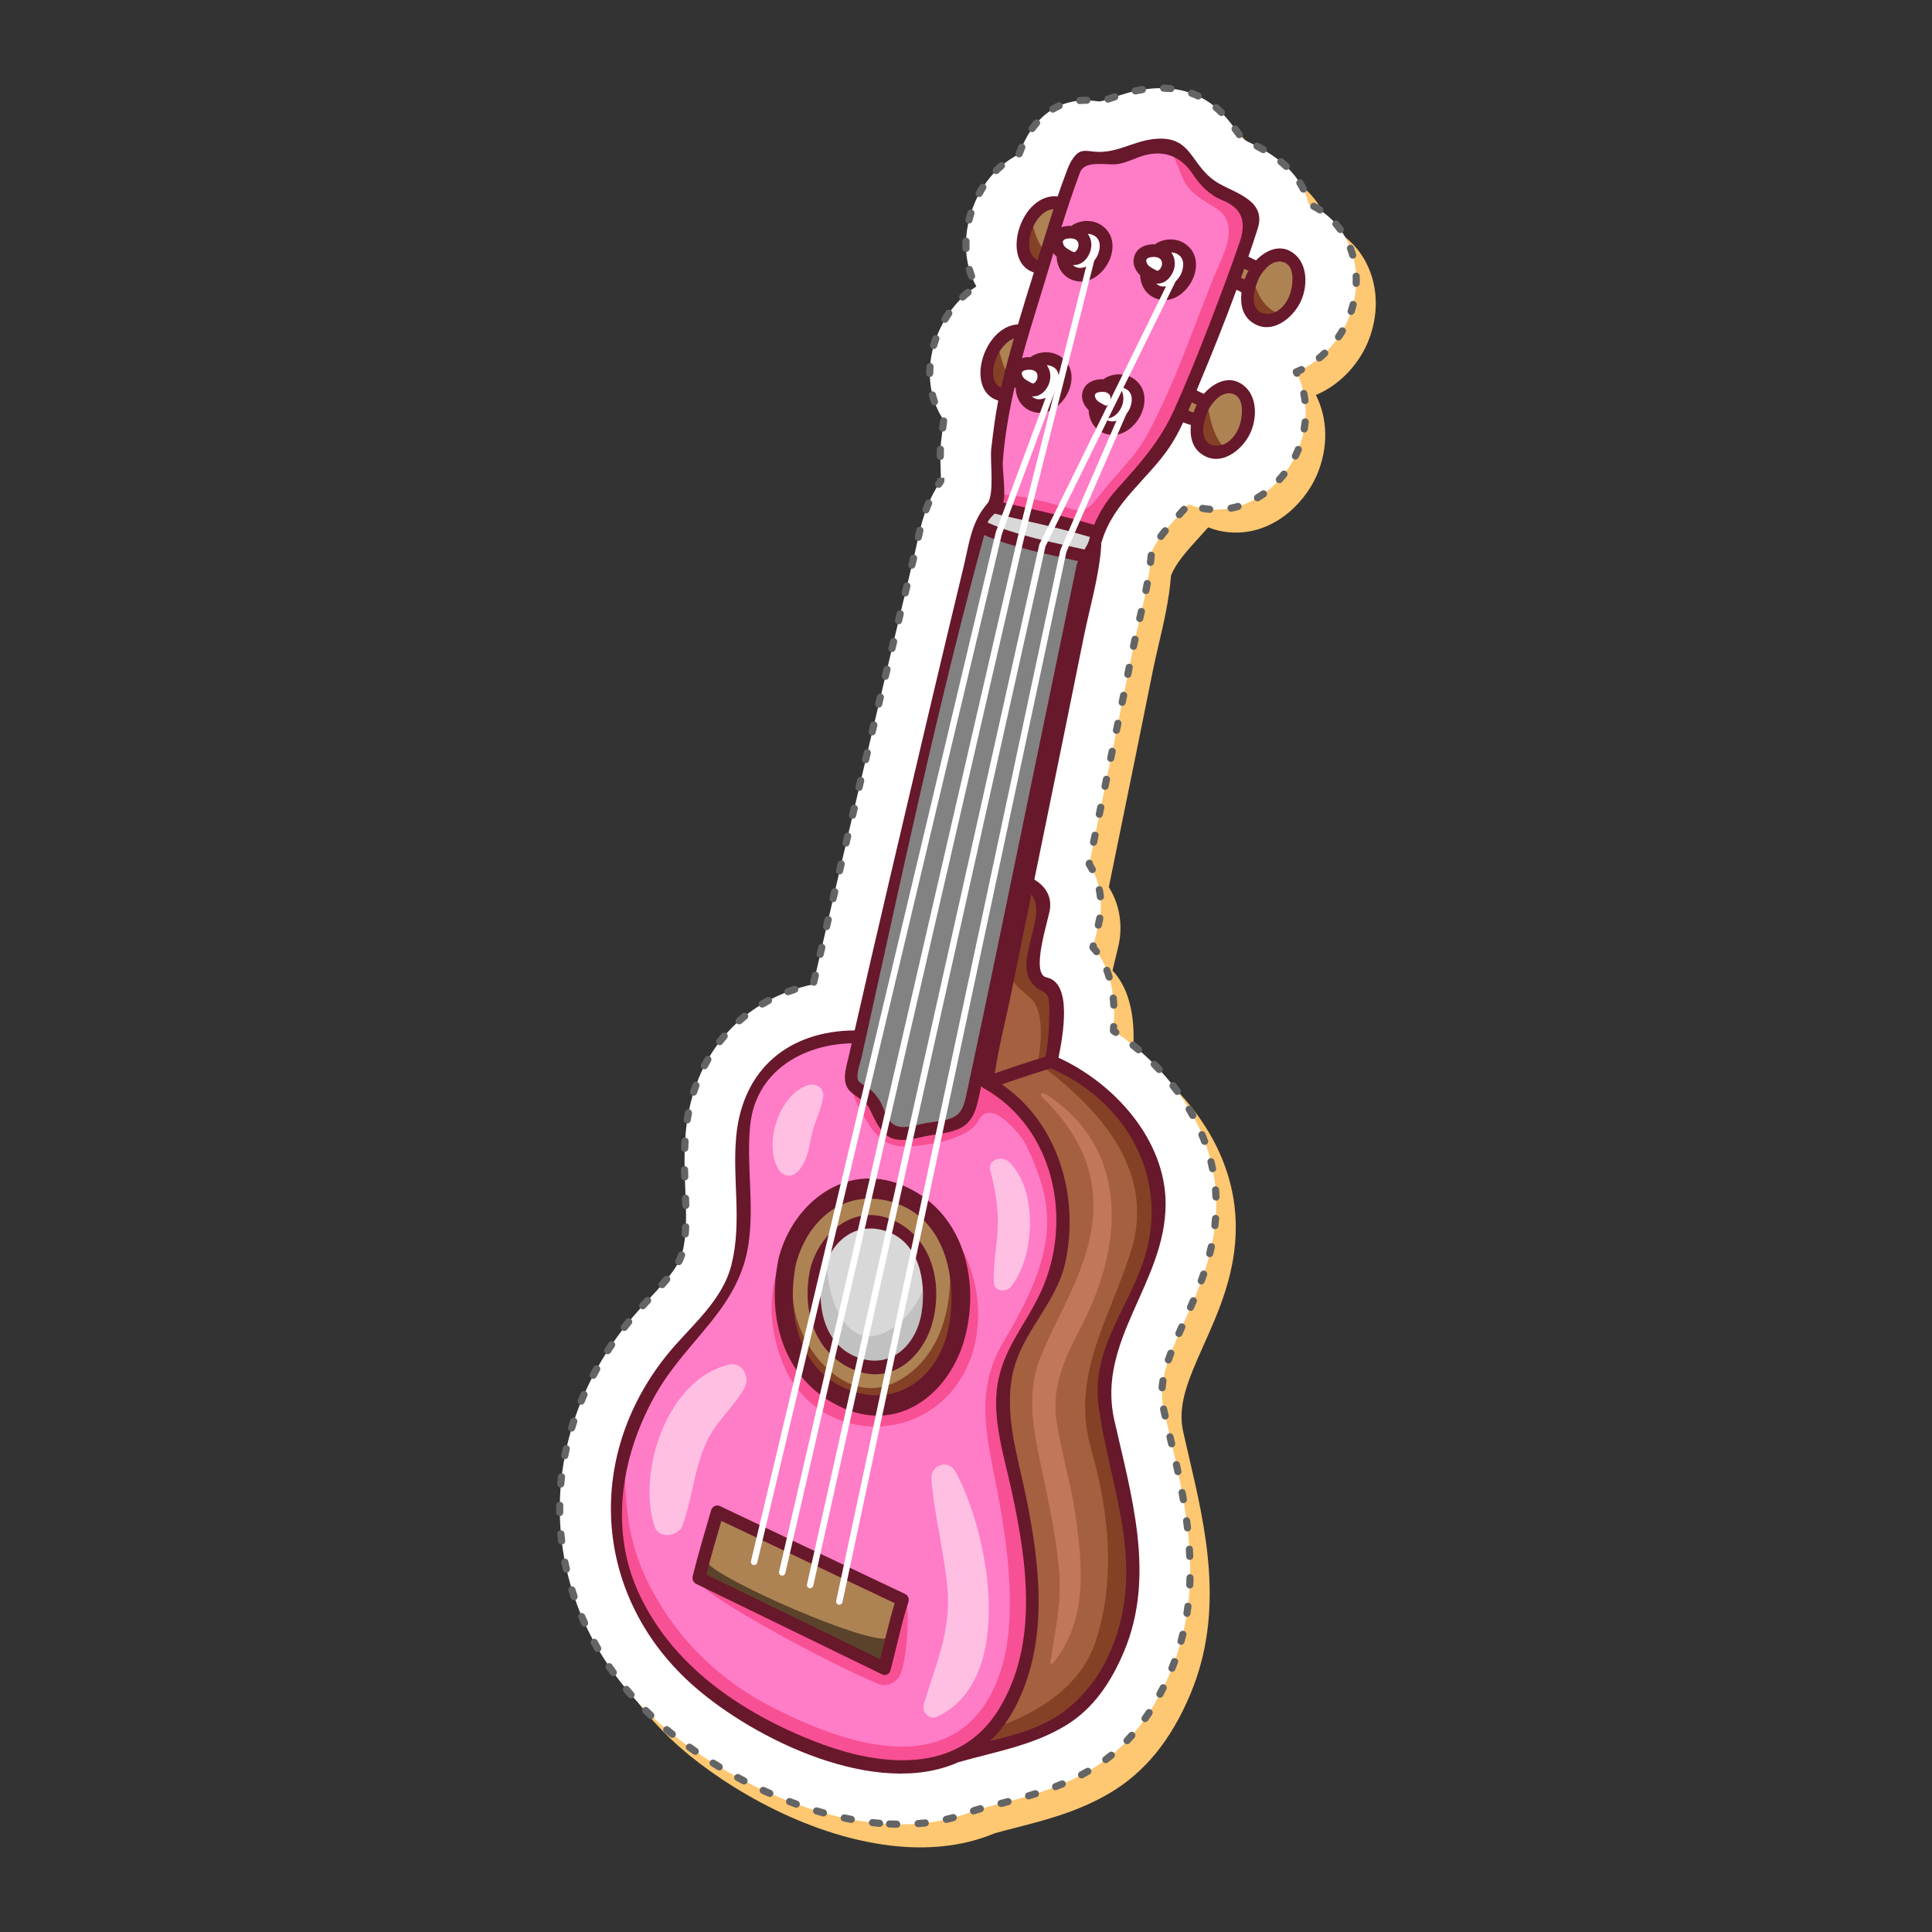 <?xml version="1.0" encoding="UTF-8"?> <svg xmlns="http://www.w3.org/2000/svg" viewBox="0 0 500 500"><rect x="0" y="0" width="500" height="500" fill="#333333" stroke="none"/><defs><style>.cls-1{fill:#68182b;}.cls-2{fill:#f85094;}.cls-3{fill:#fff;}.cls-4{fill:#ffbfe2;}.cls-5{fill:#fec771;}.cls-6{fill:#ff7cc7;}.cls-7{fill:#c1c1c1;}.cls-8{fill:#d8d8d8;}.cls-9{fill:#a5603f;}.cls-10{fill:#c17759;}.cls-11{fill:#ad8353;}.cls-12{fill:#636466;}.cls-13{fill:#5a432a;}.cls-14{fill:#844126;}.cls-15{fill:#828282;}.cls-16{mix-blend-mode:multiply;}.cls-17{isolation:isolate;}</style></defs><g class="cls-17"><g id="Layer_20"><g class="cls-16"><path class="cls-5" d="M173.27,341.9c-1.96,2.11-3.98,4.29-5.92,6.71-26.14,32.61-22.54,76.16,8.56,103.54,12.08,10.63,34.19,23.75,56.76,25.71,9.13,.79,17.45-.35,24.75-3.41,1.85-.52,3.71-.99,5.56-1.47,7.57-1.94,16.15-4.14,24.3-8.98,9.04-5.36,15.85-13.75,20.82-25.64,8.95-21.42,3.93-42.84-.49-61.73-.47-2-.94-4-1.38-5.99-1.53-6.8,1.01-13.02,5.3-22.59,3.9-8.71,8.31-18.58,8.29-30.57-.03-19.26-12.34-35.28-26.6-44.75,.83-10.95-1.59-17.6-5.3-21.56,.3-1.34,.64-2.67,.84-3.49,.52-2.1,.91-3.62,1.08-5.15,.51-4.73-.51-9.16-2.88-12.94l2.42-11.86c3.02-14.75,6.04-29.51,9-44.27,.44-2.2,.97-4.43,1.49-6.69,1.33-5.69,2.7-11.55,3.19-17.8,1.24-3.26,4.12-6.42,7.41-10.04,.72-.79,1.46-1.6,2.21-2.45,1.74,.69,3.56,1.12,5.42,1.28,10.84,.94,19.37-7.05,22.72-14.88,3.06-7.15,2.76-14.7-.28-20.66,6.28-2.58,11.05-8.04,13.36-13.44,4.98-11.67,1.05-24.38-9.15-29.57-.35-.18-.7-.34-1.06-.5-1.2-5.42-5.25-11.06-14.8-15.66-.66-.32-1.32-.62-1.89-.95-.45-.25-.95-.91-2-2.36-2.52-3.5-7.22-10-17.31-10.88-1.95-.17-3.95-.11-6.12,.17-3.44,.44-6.27,1.42-8.55,2.2-1.4,.48-2.98,1.02-3.56,.97l-.23-.03c-.45-.06-.92-.12-1.4-.16-5.88-.51-9.84,1.61-12.13,3.48-4.13,3.38-5.87,7.57-6.9,10.35-6.49,3.22-11.51,9.81-13.21,18.24-1.2,5.93-.34,11.53,2.16,16-6.75,4.28-10.97,12.09-11.86,19.4-.7,5.78,.6,11.11,3.43,15.23-.25,1.89-.49,3.81-.73,5.81-.24,2.05-.17,4.22-.09,6.52,.03,.89,.08,2.29,.07,3.39-3.93,5.64-5.18,11.44-6.22,16.23-.21,.97-.42,1.96-.66,2.97-6.97,28.93-13.78,57.96-19.62,82.9-2.11,9.01-4.32,18.49-6.54,28.15-18.45,3.95-31.01,17.99-32.96,37.92-.54,5.46-.34,10.53-.15,15.43,.23,6.02,.44,11.23-.75,16.02-.94,3.77-4.39,7.49-8.39,11.8Z"></path></g><g><g><path class="cls-3" d="M227.63,471.87c-22.58-1.96-44.69-15.08-56.77-25.72-31.1-27.39-34.7-70.93-8.56-103.54,1.94-2.42,3.96-4.6,5.92-6.71,4-4.31,7.45-8.03,8.39-11.8,1.19-4.8,.99-10,.75-16.02-.19-4.9-.39-9.96,.15-15.43,1.96-19.94,14.51-33.98,32.97-37.92,2.22-9.67,4.43-19.14,6.54-28.15,5.83-24.94,12.64-53.98,19.61-82.9,.24-1.01,.45-2,.66-2.97,1.03-4.79,2.29-10.59,6.21-16.23,0-1.1-.04-2.5-.07-3.39-.08-2.3-.15-4.47,.09-6.52,.24-2,.47-3.93,.73-5.81-2.83-4.13-4.12-9.45-3.43-15.23,.88-7.3,5.11-15.12,11.86-19.4-2.5-4.47-3.36-10.08-2.16-16,1.71-8.43,6.72-15.02,13.22-18.24,1.03-2.78,2.78-6.97,6.9-10.35,2.3-1.88,6.25-3.99,12.13-3.48,.48,.04,.95,.1,1.4,.16l.23,.03c.58,.05,2.16-.49,3.56-.97,2.28-.78,5.11-1.75,8.55-2.2,2.17-.28,4.18-.34,6.12-.17,10.09,.88,14.79,7.39,17.31,10.88,1.04,1.45,1.55,2.11,2,2.36,.58,.32,1.23,.63,1.89,.95,9.55,4.6,13.59,10.24,14.8,15.66,.36,.16,.71,.32,1.06,.5,10.2,5.19,14.14,17.9,9.15,29.57-2.3,5.39-7.07,10.86-13.36,13.44,3.04,5.96,3.34,13.51,.28,20.66-3.35,7.83-11.88,15.82-22.72,14.88-1.86-.16-3.68-.6-5.42-1.29-.75,.85-1.5,1.66-2.21,2.45-3.29,3.62-6.17,6.78-7.41,10.04-.49,6.24-1.87,12.11-3.19,17.8-.53,2.26-1.05,4.49-1.49,6.69-2.96,14.76-5.98,29.52-9,44.27l-2.42,11.86c2.37,3.78,3.4,8.21,2.88,12.94-.17,1.53-.55,3.05-1.08,5.15-.21,.82-.54,2.15-.84,3.49,3.7,3.97,6.13,10.61,5.3,21.56,14.26,9.47,26.57,25.5,26.6,44.75,.02,11.99-4.4,21.86-8.29,30.57-4.28,9.58-6.83,15.8-5.3,22.59,.45,1.98,.91,3.98,1.38,5.99,4.42,18.9,9.43,40.31,.49,61.73-4.97,11.9-11.78,20.28-20.82,25.64-8.15,4.84-16.73,7.04-24.29,8.98-1.85,.47-3.71,.95-5.56,1.47-7.3,3.06-15.63,4.2-24.75,3.41Z"></path><path class="cls-12" d="M232.07,473.03h-.02c-.62-.01-1.25-.03-1.88-.06-.51-.02-.9-.45-.88-.97,.02-.51,.46-.92,.97-.88,.61,.03,1.22,.05,1.82,.06,.51,0,.92,.43,.91,.94,0,.51-.42,.91-.92,.91Zm5.54-.16c-.48,0-.88-.37-.92-.85-.04-.51,.34-.95,.85-.99,.61-.05,1.21-.11,1.81-.18,.48-.05,.96,.3,1.02,.82,.06,.51-.31,.96-.82,1.02-.62,.07-1.24,.13-1.87,.18-.02,0-.05,0-.07,0Zm-9.98-.07s-.06,0-.08,0c-.62-.05-1.24-.12-1.86-.19-.51-.06-.87-.52-.81-1.02,.06-.51,.53-.86,1.03-.81,.6,.07,1.21,.13,1.81,.18,.51,.05,.88,.49,.84,1-.04,.48-.45,.84-.92,.84Zm-7.32-1.01c-.06,0-.12,0-.17-.02-.61-.12-1.22-.24-1.84-.37-.5-.11-.82-.6-.71-1.1,.11-.5,.61-.82,1.1-.71,.59,.13,1.19,.25,1.79,.36,.5,.09,.83,.58,.74,1.08-.08,.44-.47,.75-.91,.75Zm24.6-.01c-.42,0-.8-.29-.9-.72-.11-.5,.19-.99,.69-1.11,.59-.14,1.18-.28,1.76-.44,.5-.12,1,.16,1.13,.65,.13,.49-.16,1-.65,1.13-.6,.16-1.21,.31-1.82,.45-.07,.02-.14,.02-.21,.02Zm-31.8-1.68c-.08,0-.17-.01-.25-.03-.6-.17-1.2-.34-1.79-.52-.49-.15-.77-.66-.62-1.15,.15-.49,.67-.77,1.15-.62,.58,.18,1.17,.35,1.76,.51,.49,.14,.78,.65,.64,1.14-.11,.41-.49,.67-.89,.67Zm38.84-.52c-.36,0-.71-.22-.86-.58-.19-.47,.04-1.01,.51-1.2l.41-.17c.55-.16,1.01-.29,1.46-.41,.5-.13,1,.16,1.13,.65,.13,.49-.16,1-.65,1.13l-1.66,.51c-.11,.04-.23,.07-.35,.07Zm-45.87-1.75c-.11,0-.21-.02-.32-.06-.59-.21-1.17-.43-1.75-.66-.48-.18-.71-.72-.53-1.19,.18-.48,.72-.71,1.19-.53,.57,.22,1.14,.43,1.72,.65,.48,.18,.73,.71,.55,1.19-.14,.38-.49,.61-.87,.61Zm53-.19c-.41,0-.79-.28-.9-.69-.13-.49,.17-1,.67-1.12l1.79-.46c.5-.14,1,.17,1.13,.66,.13,.49-.17,1-.66,1.13l-1.79,.47c-.08,.02-.15,.03-.23,.03Zm7.13-1.95c-.4,0-.76-.26-.89-.66-.14-.49,.13-1,.62-1.15,.58-.17,1.16-.35,1.75-.54,.49-.15,1.01,.12,1.16,.6,.15,.49-.12,1.01-.6,1.16-.6,.19-1.19,.37-1.78,.55-.09,.03-.18,.04-.26,.04Zm-66.99-.64c-.13,0-.25-.03-.38-.08-.57-.25-1.14-.51-1.7-.77-.46-.22-.66-.77-.45-1.23,.22-.46,.77-.66,1.23-.45,.55,.26,1.11,.51,1.67,.76,.47,.21,.68,.75,.47,1.22-.15,.34-.49,.55-.84,.55Zm73.98-1.74c-.37,0-.72-.22-.86-.59-.19-.48,.05-1.01,.52-1.2,.56-.22,1.13-.45,1.69-.69,.47-.2,1.01,.03,1.21,.49,.2,.47-.02,1.01-.49,1.21-.58,.24-1.15,.48-1.73,.7-.11,.04-.23,.06-.34,.06Zm-80.63-1.49c-.14,0-.29-.03-.43-.1-.55-.29-1.1-.58-1.65-.88-.45-.24-.61-.81-.37-1.25,.25-.45,.81-.61,1.25-.37,.53,.29,1.07,.58,1.61,.86,.45,.24,.63,.8,.39,1.25-.17,.32-.49,.5-.82,.5Zm87.35-1.58c-.33,0-.65-.18-.82-.49-.24-.45-.07-1.01,.38-1.25,.53-.28,1.06-.58,1.59-.88,.43-.25,1-.11,1.26,.34,.25,.44,.1,1.01-.34,1.26-.55,.31-1.1,.62-1.65,.91-.14,.07-.29,.11-.43,.11Zm-93.79-2.06c-.16,0-.33-.04-.48-.13-.54-.32-1.07-.65-1.59-.98-.43-.27-.56-.84-.29-1.27,.27-.43,.85-.56,1.27-.29,.51,.32,1.03,.64,1.56,.96,.44,.26,.58,.83,.31,1.27-.17,.29-.48,.45-.79,.45Zm100.04-1.87c-.28,0-.56-.13-.74-.37-.3-.41-.22-.99,.19-1.29,.48-.36,.95-.73,1.42-1.12,.39-.32,.97-.27,1.3,.13,.32,.39,.27,.98-.13,1.3-.49,.4-.98,.79-1.49,1.17-.17,.12-.36,.18-.55,.18Zm-106.24-2.15c-.18,0-.37-.05-.53-.16-.52-.36-1.03-.72-1.52-1.08-.41-.3-.51-.88-.21-1.29,.3-.41,.88-.51,1.29-.21,.49,.35,.99,.71,1.5,1.06,.42,.29,.52,.87,.23,1.29-.18,.26-.47,.4-.76,.4Zm111.75-2.76c-.23,0-.46-.09-.64-.26-.37-.35-.38-.94-.03-1.31,.41-.43,.82-.88,1.22-1.33,.34-.38,.92-.42,1.3-.08,.38,.34,.42,.92,.08,1.3-.42,.47-.84,.94-1.27,1.39-.18,.19-.42,.29-.67,.29Zm-117.68-1.66c-.2,0-.41-.07-.58-.2-.49-.4-.98-.79-1.45-1.18-.39-.33-.44-.91-.12-1.3,.33-.39,.91-.44,1.3-.12,.46,.39,.93,.77,1.41,1.16,.4,.32,.46,.9,.14,1.3-.18,.23-.45,.35-.72,.35Zm122.34-4.06c-.18,0-.37-.05-.53-.17-.42-.29-.52-.87-.22-1.29,.35-.49,.69-.99,1.02-1.5,.28-.42,.86-.54,1.28-.27,.43,.28,.55,.85,.27,1.28-.35,.53-.7,1.05-1.05,1.56-.18,.25-.47,.39-.76,.39Zm-127.91-.8c-.23,0-.46-.08-.64-.25-.45-.43-.9-.86-1.34-1.3-.36-.36-.36-.95,0-1.31,.36-.36,.95-.36,1.31,0,.43,.43,.87,.85,1.31,1.27,.37,.35,.38,.94,.03,1.31-.18,.19-.43,.29-.67,.29Zm-5.12-5.33c-.26,0-.51-.11-.7-.32-.41-.47-.82-.94-1.21-1.42-.33-.39-.27-.97,.12-1.3,.39-.33,.97-.28,1.3,.12,.39,.47,.78,.93,1.19,1.39,.34,.39,.3,.97-.09,1.3-.18,.15-.39,.23-.61,.23Zm136.87-.18c-.15,0-.29-.03-.43-.11-.45-.24-.62-.8-.38-1.25,.28-.53,.56-1.07,.83-1.62,.23-.46,.78-.64,1.24-.42,.46,.23,.64,.78,.42,1.24-.28,.56-.56,1.12-.86,1.67-.17,.31-.49,.49-.82,.49Zm-141.47-5.6c-.29,0-.57-.13-.75-.38-.36-.51-.72-1.02-1.07-1.53-.29-.42-.18-1,.24-1.28,.42-.29,1-.18,1.29,.24,.34,.5,.69,1,1.05,1.49,.3,.42,.2,.99-.21,1.29-.16,.12-.35,.17-.54,.17Zm144.59-1.1c-.12,0-.23-.02-.35-.07-.47-.19-.7-.73-.51-1.2,.23-.57,.45-1.13,.66-1.7,.18-.48,.71-.73,1.19-.54,.48,.18,.72,.71,.55,1.19-.22,.58-.44,1.16-.68,1.75-.15,.36-.49,.58-.86,.58Zm-148.61-5.1c-.32,0-.63-.16-.8-.46-.31-.54-.62-1.08-.92-1.63-.25-.45-.08-1.01,.36-1.26,.45-.24,1.01-.08,1.26,.36,.29,.54,.59,1.07,.9,1.6,.26,.44,.11,1.01-.34,1.26-.15,.09-.3,.12-.46,.12Zm150.97-1.9c-.08,0-.16-.01-.24-.03-.49-.13-.78-.64-.65-1.13,.16-.59,.31-1.18,.45-1.77,.12-.49,.62-.79,1.12-.68,.49,.12,.8,.62,.68,1.12-.15,.6-.3,1.21-.47,1.81-.11,.41-.48,.68-.89,.68Zm-154.37-4.67c-.35,0-.69-.2-.84-.54-.26-.57-.51-1.14-.75-1.72-.2-.47,.02-1.01,.49-1.21,.47-.2,1.01,.02,1.21,.49,.23,.56,.48,1.11,.73,1.67,.21,.46,0,1.01-.46,1.22-.12,.06-.25,.08-.38,.08Zm155.9-2.55s-.09,0-.14-.01c-.5-.08-.85-.55-.77-1.05,.09-.6,.18-1.2,.25-1.8,.06-.51,.53-.87,1.03-.8,.51,.06,.87,.52,.8,1.03-.08,.62-.16,1.24-.26,1.86-.07,.46-.46,.78-.91,.78Zm-158.61-4.32c-.39,0-.75-.24-.88-.63-.2-.59-.39-1.19-.58-1.78-.15-.49,.13-1.01,.61-1.15,.49-.15,1,.13,1.16,.61,.18,.58,.36,1.16,.56,1.74,.16,.48-.1,1.01-.58,1.17-.1,.03-.2,.05-.29,.05Zm159.33-3.03s-.03,0-.04,0c-.51-.02-.9-.46-.88-.97,.03-.61,.05-1.22,.06-1.82,.01-.51,.42-.92,.95-.9,.51,.01,.91,.43,.9,.95-.01,.62-.04,1.25-.07,1.87-.02,.49-.43,.88-.92,.88Zm-161.33-4.09c-.42,0-.8-.29-.9-.72-.14-.61-.27-1.22-.39-1.83-.1-.5,.23-.99,.73-1.08,.49-.1,.99,.23,1.08,.73,.12,.6,.25,1.19,.38,1.78,.11,.5-.2,.99-.7,1.1-.07,.02-.14,.02-.2,.02Zm161.33-3.3c-.49,0-.9-.39-.92-.88-.03-.61-.06-1.22-.1-1.83-.03-.51,.36-.95,.86-.98,.56-.05,.95,.36,.98,.86,.04,.62,.07,1.24,.1,1.86,.02,.51-.37,.94-.88,.96h-.04Zm-162.58-3.99c-.46,0-.86-.35-.91-.82-.07-.62-.14-1.24-.19-1.86-.05-.51,.33-.96,.84-1,.51-.03,.96,.33,1.01,.84,.05,.61,.12,1.21,.19,1.81,.06,.51-.3,.97-.81,1.03-.04,0-.07,0-.11,0Zm161.99-3.38c-.46,0-.86-.35-.91-.82-.07-.61-.15-1.21-.23-1.82-.07-.51,.29-.97,.79-1.04,.49-.07,.97,.29,1.04,.79,.08,.62,.16,1.23,.23,1.85,.06,.51-.3,.97-.81,1.03-.04,0-.07,0-.11,0Zm-162.46-3.99c-.51,0-.92-.41-.92-.91v-.93s0-.94,0-.94c0-.51,.42-.91,.92-.91h.01c.51,0,.92,.42,.91,.93v.91s0,.92,0,.92c0,.51-.4,.93-.91,.93h-.01Zm161.39-3.32c-.44,0-.83-.32-.91-.77-.1-.6-.21-1.21-.32-1.81-.09-.5,.24-.98,.74-1.08,.49-.1,.98,.24,1.08,.74,.11,.61,.22,1.22,.33,1.83,.09,.5-.25,.98-.75,1.07-.05,0-.11,.01-.16,.01Zm-161.11-4.06s-.06,0-.09,0c-.51-.05-.88-.5-.84-1.01,.06-.62,.12-1.24,.19-1.86,.06-.51,.54-.86,1.02-.81,.51,.06,.87,.52,.81,1.02-.07,.61-.13,1.21-.19,1.82-.04,.48-.45,.84-.92,.84Zm159.7-3.19c-.43,0-.81-.3-.9-.73l-.39-1.8c-.11-.5,.21-.99,.7-1.1,.49-.11,.99,.21,1.1,.7l.39,1.81c.11,.5-.21,.99-.71,1.1-.06,.01-.13,.02-.19,.02Zm-158.67-4.12c-.06,0-.12,0-.18-.02-.5-.1-.83-.58-.73-1.08,.12-.61,.25-1.22,.38-1.83,.11-.5,.6-.81,1.1-.7,.5,.11,.81,.6,.7,1.1-.13,.59-.25,1.19-.37,1.78-.09,.44-.47,.75-.91,.75Zm157.05-3.09c-.42,0-.8-.29-.9-.71l-.42-1.8c-.12-.5,.2-.99,.69-1.11,.5-.12,.99,.2,1.11,.69l.42,1.8c.12,.5-.19,.99-.69,1.11-.07,.02-.14,.02-.21,.02Zm-155.28-4.07c-.09,0-.18-.01-.27-.04-.49-.15-.77-.66-.62-1.15,.18-.6,.36-1.19,.56-1.78,.16-.48,.67-.75,1.17-.59,.48,.16,.75,.68,.59,1.17-.19,.58-.37,1.16-.55,1.73-.12,.4-.49,.66-.88,.66Zm153.61-3.12c-.42,0-.8-.29-.9-.72l-.41-1.78c-.11-.49,.19-1,.68-1.12,.5-.11,.99,.17,1.11,.66,0,.01,.01,.05,.01,.07l.4,1.75c.11,.5-.2,.99-.69,1.11-.07,.02-.14,.02-.21,.02Zm-151.14-3.84c-.12,0-.24-.02-.35-.07-.47-.19-.7-.73-.5-1.21,.24-.57,.48-1.15,.73-1.72,.2-.47,.75-.68,1.22-.48,.47,.2,.68,.75,.48,1.22-.24,.56-.48,1.12-.71,1.68-.15,.36-.49,.57-.86,.57Zm150.35-3.47s-.05,0-.07,0c-.51-.04-.89-.48-.85-.99,.05-.64,.12-1.27,.23-1.91,.08-.51,.56-.85,1.06-.76,.5,.08,.84,.56,.76,1.06-.1,.59-.17,1.17-.21,1.76-.04,.49-.44,.85-.92,.85Zm-147.22-3.22c-.15,0-.29-.03-.43-.11-.45-.24-.63-.8-.39-1.25,.29-.55,.58-1.1,.89-1.65,.25-.45,.81-.61,1.26-.36,.45,.25,.61,.81,.36,1.26-.3,.53-.59,1.07-.87,1.61-.16,.31-.49,.49-.82,.49Zm148.84-3.97c-.1,0-.2-.02-.3-.05-.48-.16-.74-.69-.58-1.17,.2-.58,.41-1.17,.64-1.77,.18-.47,.71-.71,1.19-.54,.48,.18,.72,.71,.54,1.19-.22,.58-.43,1.15-.62,1.71-.13,.38-.49,.63-.88,.63Zm-145.11-2.4c-.17,0-.35-.05-.5-.15-.43-.28-.55-.85-.27-1.28,.34-.52,.68-1.04,1.03-1.55,.29-.42,.86-.53,1.28-.25,.42,.29,.53,.86,.25,1.28-.34,.51-.68,1.01-1.01,1.52-.18,.27-.47,.42-.77,.42Zm147.84-4.46c-.12,0-.25-.02-.37-.08-.47-.2-.68-.75-.48-1.22,.24-.56,.49-1.12,.75-1.7,.21-.47,.76-.67,1.22-.47,.47,.21,.68,.75,.47,1.22l-.74,1.69c-.15,.35-.49,.56-.85,.56Zm-143.55-1.56c-.2,0-.4-.06-.57-.2-.4-.31-.47-.89-.16-1.3l1.16-1.46c.32-.39,.9-.46,1.3-.13,.39,.32,.46,.9,.14,1.3l-1.14,1.43c-.18,.23-.45,.36-.73,.36Zm146.55-5.2c-.12,0-.25-.03-.37-.08-.47-.2-.68-.75-.48-1.21l.73-1.69c.2-.47,.74-.69,1.21-.49,.47,.2,.69,.74,.49,1.21l-.73,1.7c-.15,.35-.49,.56-.85,.56Zm-141.76-.42c-.22,0-.45-.08-.62-.24-.38-.34-.4-.93-.06-1.3l1.26-1.36c.35-.38,.93-.39,1.3-.05,.37,.35,.4,.93,.05,1.3l-1.25,1.35c-.18,.2-.43,.3-.68,.3Zm5-5.45c-.22,0-.43-.08-.61-.23-.38-.34-.42-.92-.08-1.3,.41-.46,.8-.92,1.18-1.38,.33-.39,.91-.45,1.3-.13,.39,.32,.45,.91,.13,1.3-.39,.47-.8,.95-1.22,1.43-.18,.21-.44,.31-.69,.31Zm139.54-.98c-.1,0-.21-.02-.32-.06-.48-.17-.73-.71-.55-1.18,.21-.57,.41-1.14,.61-1.72,.17-.48,.7-.73,1.17-.58,.48,.17,.74,.69,.58,1.17-.2,.59-.41,1.18-.62,1.76-.14,.38-.49,.61-.87,.61Zm-135.21-4.99c-.14,0-.28-.03-.42-.1-.45-.23-.64-.78-.41-1.24,.27-.54,.49-1.07,.66-1.57,.16-.49,.68-.75,1.17-.59,.49,.16,.75,.68,.59,1.17-.2,.59-.45,1.21-.77,1.83-.16,.32-.49,.51-.82,.51Zm137.4-2.06c-.07,0-.15,0-.23-.03-.49-.12-.8-.63-.67-1.12,.15-.59,.29-1.17,.42-1.77,.11-.5,.6-.81,1.1-.7,.5,.11,.81,.6,.7,1.1-.13,.61-.28,1.22-.43,1.82-.1,.42-.48,.7-.9,.7Zm-135.73-5.09s-.05,0-.08,0c-.51-.04-.88-.49-.84-1,.05-.59,.09-1.19,.11-1.8,.02-.51,.45-.88,.96-.88,.51,.02,.91,.45,.88,.96-.03,.64-.07,1.27-.12,1.88-.04,.48-.45,.84-.92,.84Zm137.07-2.17s-.07,0-.11,0c-.51-.06-.87-.52-.81-1.03,.07-.59,.13-1.19,.17-1.8,.04-.51,.49-.9,.99-.85,.51,.04,.89,.48,.85,.99-.05,.63-.11,1.26-.18,1.88-.06,.47-.45,.81-.91,.81Zm-136.95-5.21c-.5,0-.91-.4-.92-.9l-.06-1.84c-.02-.51,.38-.94,.89-.96,.48-.03,.94,.38,.96,.89l.06,1.85c.01,.51-.39,.93-.9,.95h-.03Zm137.23-2.17c-.49,0-.9-.39-.92-.89-.02-.6-.06-1.21-.11-1.81-.04-.51,.34-.95,.85-.99,.5-.03,.95,.34,.99,.85,.05,.62,.09,1.25,.12,1.88,.02,.51-.38,.94-.89,.96h-.04Zm-137.49-5.22c-.5,0-.91-.39-.92-.9l-.05-1.86c-.01-.51,.4-.93,.91-.94,.51,0,.93,.4,.94,.91l.05,1.84c.01,.51-.39,.93-.9,.95h-.03Zm136.6-2.11c-.43,0-.82-.3-.9-.74-.12-.59-.26-1.18-.4-1.77-.12-.49,.18-1,.67-1.12,.49-.12,1,.18,1.12,.67,.15,.61,.29,1.22,.41,1.84,.1,.5-.22,.99-.72,1.09-.06,.01-.12,.02-.19,.02Zm-136.62-5.28h-.03c-.51-.02-.91-.45-.89-.96,.02-.62,.05-1.24,.09-1.87,.03-.51,.46-.91,.98-.87,.51,.03,.9,.47,.87,.98-.04,.61-.06,1.22-.08,1.82-.02,.5-.43,.89-.92,.89Zm134.57-1.81c-.38,0-.73-.23-.87-.6-.21-.56-.43-1.13-.67-1.68-.2-.47,.03-1.01,.5-1.21,.47-.19,1.01,.03,1.21,.5,.24,.58,.47,1.16,.69,1.75,.18,.48-.06,1.01-.54,1.19-.1,.04-.21,.06-.32,.06Zm-133.91-5.55s-.09,0-.14-.01c-.51-.08-.85-.55-.77-1.05,.1-.62,.2-1.24,.32-1.85,.09-.5,.58-.83,1.08-.74,.5,.09,.83,.58,.74,1.08-.11,.59-.21,1.19-.31,1.79-.07,.46-.46,.79-.91,.79Zm130.83-1.15c-.33,0-.64-.17-.81-.48-.29-.53-.59-1.06-.9-1.58-.26-.44-.12-1,.32-1.26,.44-.26,1.01-.12,1.27,.32,.32,.54,.63,1.08,.93,1.63,.25,.45,.08,1.01-.36,1.26-.14,.08-.29,.11-.45,.11Zm-129.17-6.04c-.09,0-.19-.01-.28-.04-.49-.15-.76-.67-.6-1.16,.19-.6,.39-1.2,.6-1.78,.17-.48,.71-.72,1.18-.56,.48,.17,.73,.7,.56,1.18-.2,.57-.4,1.14-.58,1.72-.12,.39-.49,.65-.88,.65Zm125.2-.18c-.28,0-.56-.13-.75-.38-.36-.49-.73-.97-1.1-1.45-.31-.4-.24-.98,.16-1.3,.4-.31,.98-.24,1.3,.16,.38,.49,.76,.99,1.13,1.49,.3,.41,.21,.99-.2,1.29-.16,.12-.36,.18-.55,.18Zm-4.72-5.68c-.25,0-.49-.1-.67-.29-.42-.44-.84-.88-1.26-1.31-.36-.36-.36-.95,0-1.31,.36-.36,.95-.36,1.31,0,.44,.44,.87,.89,1.3,1.35,.35,.37,.33,.96-.05,1.31-.18,.17-.4,.25-.63,.25Zm-117.68-.97c-.14,0-.29-.03-.42-.1-.45-.23-.63-.79-.4-1.24,.29-.56,.59-1.11,.9-1.66,.25-.44,.81-.6,1.26-.35,.44,.25,.6,.82,.35,1.26-.3,.52-.58,1.05-.86,1.59-.16,.32-.49,.5-.82,.5Zm112.34-4.13c-.21,0-.43-.07-.6-.22-.46-.4-.93-.78-1.4-1.16-.4-.32-.46-.9-.14-1.3,.32-.4,.9-.46,1.3-.14,.48,.39,.96,.79,1.44,1.19,.39,.33,.43,.91,.1,1.3-.18,.21-.44,.32-.7,.32Zm-108.39-2.1c-.2,0-.4-.06-.56-.19-.4-.31-.48-.89-.17-1.3,.39-.5,.78-.99,1.19-1.47,.33-.39,.91-.43,1.3-.1,.39,.33,.43,.91,.1,1.3-.39,.46-.77,.92-1.14,1.4-.18,.24-.45,.36-.73,.36Zm102.52-2.38c-.18,0-.36-.05-.52-.16l-.62-.42c-.28-.19-.43-.51-.41-.84,.03-.36,.05-.72,.07-1.07,.03-.51,.48-.93,.97-.87,.51,.03,.9,.46,.87,.97-.01,.19-.02,.37-.03,.56l.19,.13c.42,.29,.53,.86,.24,1.28-.18,.26-.47,.4-.76,.4Zm-97.47-3.01c-.25,0-.51-.11-.69-.31-.34-.38-.3-.97,.08-1.3,.47-.42,.95-.82,1.44-1.22,.4-.32,.98-.26,1.3,.14,.32,.4,.26,.98-.14,1.3-.47,.38-.93,.76-1.38,1.16-.18,.16-.39,.23-.61,.23Zm96.94-4.04c-.49,0-.9-.38-.92-.87-.04-.62-.08-1.22-.14-1.8-.05-.51,.32-.96,.82-1.01,.46-.04,.96,.32,1.01,.82,.06,.61,.11,1.24,.15,1.88,.03,.51-.36,.95-.87,.97-.02,0-.04,0-.05,0Zm-90.98-.3c-.31,0-.62-.16-.79-.45-.26-.44-.12-1.01,.32-1.27,.54-.32,1.09-.63,1.65-.93,.45-.24,1.01-.07,1.25,.38,.24,.45,.07,1.01-.38,1.25-.53,.28-1.06,.58-1.57,.89-.15,.09-.31,.13-.47,.13Zm6.66-3.19c-.37,0-.73-.23-.86-.6-.18-.48,.06-1.01,.54-1.19,.58-.22,1.18-.43,1.78-.63,.48-.16,1.01,.1,1.17,.59,.16,.48-.1,1.01-.59,1.17-.57,.19-1.14,.39-1.71,.6-.11,.04-.22,.06-.32,.06Zm6.67-2.47c-.07,0-.14,0-.21-.02-.5-.11-.81-.61-.69-1.11l.41-1.8c.12-.5,.61-.8,1.11-.69,.5,.12,.81,.61,.69,1.11l-.41,1.8c-.1,.43-.48,.72-.9,.72Zm76.46-1.32c-.4,0-.77-.26-.89-.66-.17-.58-.36-1.14-.57-1.68-.18-.48,.05-1.01,.53-1.19,.47-.18,1.01,.05,1.19,.53,.22,.58,.43,1.19,.62,1.82,.14,.49-.14,1-.63,1.15-.09,.03-.17,.04-.26,.04Zm-74.8-5.88c-.07,0-.14,0-.21-.02-.5-.12-.81-.61-.69-1.11l.42-1.8c.12-.5,.61-.8,1.11-.69,.5,.12,.81,.61,.69,1.11l-.42,1.8c-.1,.43-.48,.72-.9,.72Zm71.52-.69c-.27,0-.55-.12-.73-.36-.28-.36-.57-.7-.87-1.02-.21-.22-.29-.53-.23-.83l.09-.41c.11-.5,.6-.81,1.1-.7,.48,.11,.78,.57,.71,1.04,.22,.25,.44,.51,.65,.79,.31,.4,.24,.98-.16,1.3-.17,.13-.37,.19-.57,.19Zm-69.86-6.51c-.07,0-.14,0-.21-.02-.5-.12-.8-.61-.69-1.11l.42-1.8c.12-.49,.61-.8,1.11-.69,.5,.12,.8,.61,.69,1.11l-.42,1.8c-.1,.43-.48,.71-.9,.71Zm70.33-.37c-.07,0-.14,0-.21-.02-.5-.12-.81-.61-.69-1.11,.14-.62,.26-1.19,.36-1.75,.08-.5,.55-.85,1.06-.76,.5,.08,.84,.56,.76,1.06-.1,.6-.23,1.21-.38,1.87-.1,.43-.48,.72-.9,.72Zm-68.65-6.83c-.07,0-.14,0-.21-.02-.5-.12-.8-.61-.69-1.11l.42-1.8c.12-.5,.61-.81,1.11-.69,.5,.12,.81,.61,.69,1.11l-.42,1.8c-.1,.43-.48,.71-.9,.71Zm69.18-.51c-.47,0-.87-.35-.92-.83-.06-.59-.15-1.17-.26-1.74-.1-.5,.23-.99,.73-1.09,.49-.1,.99,.22,1.09,.73,.12,.63,.22,1.27,.29,1.91,.05,.51-.32,.96-.82,1.01-.03,0-.06,0-.1,0Zm-67.5-6.69c-.07,0-.14,0-.21-.02-.5-.12-.81-.61-.69-1.11l.42-1.8c.12-.49,.61-.81,1.11-.69,.5,.12,.81,.61,.69,1.11l-.42,1.8c-.1,.43-.48,.71-.9,.71Zm65.4-.35c-.33,0-.66-.18-.82-.5-.23-.45-.49-.9-.76-1.34-.13-.2-.17-.44-.12-.67l.04-.22c.1-.5,.6-.82,1.09-.72,.45,.09,.76,.5,.74,.94,.23,.38,.45,.77,.66,1.17,.23,.45,.06,1.01-.4,1.25-.14,.07-.28,.1-.42,.1Zm-63.72-6.85c-.07,0-.14,0-.21-.02-.5-.12-.81-.61-.69-1.11l.42-1.8c.12-.49,.6-.8,1.11-.69,.5,.12,.8,.61,.69,1.11l-.42,1.8c-.1,.43-.48,.71-.9,.71Zm64.07-.21c-.06,0-.12,0-.19-.02-.5-.1-.82-.59-.72-1.09l.37-1.81c.1-.5,.6-.82,1.09-.72,.5,.1,.82,.59,.72,1.09l-.37,1.81c-.09,.44-.47,.74-.9,.74Zm-62.38-6.98c-.07,0-.14,0-.21-.02-.5-.12-.8-.61-.69-1.11l.42-1.8c.12-.49,.6-.81,1.11-.69,.5,.12,.8,.61,.69,1.11l-.42,1.8c-.1,.43-.48,.71-.9,.71Zm63.86-.26c-.06,0-.13,0-.19-.02-.5-.1-.82-.59-.72-1.09l.37-1.81c.1-.5,.6-.82,1.09-.72,.5,.1,.82,.59,.72,1.09l-.37,1.81c-.09,.44-.47,.74-.9,.74Zm-62.18-6.94c-.07,0-.14,0-.21-.02-.5-.12-.81-.61-.69-1.11l.42-1.8c.12-.5,.61-.81,1.11-.69,.5,.12,.8,.62,.69,1.11l-.42,1.8c-.1,.43-.48,.71-.9,.71Zm63.66-.3c-.06,0-.13,0-.19-.02-.5-.1-.82-.59-.72-1.09l.37-1.81c.1-.5,.6-.82,1.09-.72,.5,.1,.82,.59,.72,1.09l-.37,1.81c-.09,.44-.47,.74-.9,.74Zm-61.96-6.89c-.07,0-.14,0-.21-.02-.5-.12-.8-.61-.69-1.11l.42-1.8c.12-.5,.61-.81,1.11-.69,.5,.12,.8,.62,.69,1.11l-.42,1.8c-.1,.43-.48,.71-.9,.71Zm63.44-.35c-.06,0-.13,0-.19-.02-.5-.1-.82-.59-.72-1.09l.37-1.81c.1-.5,.6-.82,1.09-.72,.5,.1,.82,.59,.72,1.09l-.37,1.81c-.09,.44-.47,.74-.9,.74Zm-61.75-6.85c-.07,0-.14,0-.21-.02-.5-.12-.8-.62-.69-1.11l.42-1.79c.12-.49,.61-.8,1.11-.69,.5,.12,.8,.61,.69,1.11l-.42,1.79c-.1,.43-.48,.71-.9,.71Zm63.23-.4c-.06,0-.12,0-.19-.02-.5-.1-.82-.59-.72-1.09l.37-1.81c.1-.5,.6-.82,1.09-.72,.5,.1,.82,.59,.72,1.09l-.37,1.81c-.09,.44-.47,.74-.9,.74Zm-61.53-6.79c-.07,0-.14,0-.21-.02-.5-.12-.8-.61-.69-1.11l.42-1.8c.12-.5,.61-.81,1.11-.68,.5,.12,.8,.62,.68,1.11l-.42,1.79c-.1,.43-.48,.71-.9,.71Zm63-.45c-.06,0-.12,0-.18-.02-.5-.1-.82-.59-.72-1.09l.37-1.81c.1-.5,.6-.82,1.09-.72,.5,.1,.82,.59,.72,1.09l-.37,1.81c-.09,.44-.47,.74-.9,.74Zm-61.3-6.74c-.07,0-.14,0-.21-.03-.5-.12-.8-.62-.68-1.11l.43-1.79c.12-.5,.61-.8,1.11-.69,.5,.12,.8,.61,.69,1.11l-.43,1.8c-.1,.42-.48,.71-.9,.71Zm62.77-.51c-.06,0-.12,0-.19-.02-.5-.1-.82-.59-.72-1.09l.36-1.81c.1-.5,.59-.82,1.09-.72,.5,.1,.82,.59,.72,1.09l-.36,1.81c-.09,.44-.47,.74-.9,.74Zm-61.06-6.68c-.07,0-.14,0-.21-.03-.5-.12-.8-.62-.68-1.11l.43-1.79c.12-.49,.61-.8,1.11-.69,.5,.12,.8,.61,.69,1.11l-.43,1.8c-.1,.43-.48,.71-.9,.71Zm62.52-.57c-.06,0-.12,0-.18-.02-.5-.1-.82-.59-.72-1.09,.12-.6,.25-1.21,.38-1.82,.11-.5,.59-.81,1.1-.71,.5,.11,.81,.6,.71,1.1-.13,.6-.26,1.2-.38,1.79-.09,.44-.47,.74-.9,.74Zm-60.8-6.62c-.07,0-.14,0-.21-.03-.5-.12-.8-.62-.68-1.11l.43-1.8c.12-.5,.61-.81,1.11-.68,.5,.12,.8,.62,.68,1.11l-.43,1.8c-.1,.43-.48,.71-.9,.71Zm62.42-.59c-.07,0-.14,0-.21-.02-.5-.12-.81-.61-.69-1.11l.42-1.8c.12-.5,.61-.81,1.11-.69,.5,.11,.81,.61,.69,1.11l-.42,1.8c-.1,.43-.48,.71-.9,.71Zm-60.7-6.6c-.07,0-.14,0-.21-.03-.5-.12-.8-.62-.68-1.11l.43-1.8c.12-.5,.61-.8,1.11-.68,.5,.12,.8,.62,.68,1.11l-.43,1.8c-.1,.42-.48,.71-.9,.71Zm62.3-.62c-.06,0-.12,0-.18-.02-.5-.1-.83-.58-.73-1.09,.12-.6,.23-1.2,.34-1.8,.09-.5,.57-.84,1.08-.74,.5,.09,.83,.57,.74,1.08-.11,.61-.23,1.22-.35,1.83-.09,.44-.47,.74-.9,.74Zm-60.57-6.57c-.07,0-.14,0-.22-.03-.5-.12-.8-.62-.68-1.12l.43-1.8c.12-.49,.62-.8,1.12-.68,.5,.12,.8,.62,.68,1.11l-.43,1.8c-.1,.42-.48,.71-.9,.71Zm61.75-.73s-.07,0-.11,0c-.51-.06-.87-.52-.81-1.02,.07-.6,.13-1.21,.19-1.82,.05-.51,.53-.88,1-.84,.51,.05,.88,.5,.84,1-.06,.62-.12,1.24-.19,1.86-.05,.47-.45,.82-.92,.82Zm-60.1-6.48c-.07,0-.13,0-.2-.02-.5-.11-.81-.61-.7-1.1,.13-.59,.27-1.2,.42-1.82,.12-.49,.62-.8,1.12-.68,.5,.12,.8,.62,.68,1.12-.15,.61-.28,1.2-.41,1.79-.1,.43-.48,.72-.9,.72Zm62.76-.24c-.19,0-.38-.06-.55-.18-.41-.3-.5-.88-.19-1.29,.36-.49,.75-.99,1.17-1.49,.32-.4,.9-.45,1.3-.13,.4,.32,.45,.9,.13,1.3-.39,.48-.76,.95-1.11,1.42-.18,.25-.46,.38-.74,.38Zm4.79-5.62c-.23,0-.45-.08-.63-.25-.37-.35-.39-.93-.04-1.31l1.23-1.36c.34-.38,.93-.41,1.3-.06,.38,.34,.41,.93,.07,1.3l-1.26,1.38c-.18,.19-.43,.29-.67,.29Zm-65.55-1.25c-.11,0-.21-.02-.32-.06-.48-.18-.72-.71-.55-1.19,.21-.58,.45-1.17,.7-1.76,.2-.47,.74-.69,1.21-.49,.47,.2,.69,.74,.49,1.21-.24,.56-.46,1.12-.66,1.67-.14,.37-.49,.61-.87,.61Zm73.43-.14s-.12,0-.17-.01c-.58-.05-1.21-.13-1.83-.25-.5-.09-.84-.57-.74-1.07,.09-.5,.58-.84,1.08-.74,.56,.1,1.13,.18,1.71,.23,.51,.04,.9,.49,.86,1-.04,.48-.43,.85-.9,.85Zm5.51-.3c-.43,0-.82-.3-.9-.75-.1-.5,.23-.99,.73-1.08,.58-.11,1.16-.25,1.71-.42,.48-.15,1,.14,1.15,.63,.14,.49-.14,1-.63,1.15-.61,.18-1.24,.33-1.88,.46-.06,.01-.12,.02-.18,.02Zm6.85-2.68c-.31,0-.62-.16-.79-.45-.26-.44-.12-1.01,.32-1.27,.51-.3,1-.63,1.48-.97,.41-.3,.99-.2,1.29,.21,.3,.41,.2,.99-.21,1.29-.52,.37-1.06,.72-1.61,1.06-.15,.09-.31,.13-.47,.13Zm-82.52-3.49c-.17,0-.35-.05-.5-.15-.43-.28-.55-.85-.27-1.28,.14-.22,.28-.43,.43-.65v-.5s1.84-.03,1.84-.03v.6c0,.19-.06,.59-.16,.75-.19,.28-.38,.56-.56,.84-.18,.27-.47,.42-.78,.42Zm88.18-1.22c-.22,0-.44-.08-.62-.24-.38-.34-.41-.93-.06-1.3,.4-.44,.78-.9,1.15-1.36,.32-.4,.9-.47,1.3-.15,.4,.32,.47,.9,.15,1.3-.39,.5-.8,.99-1.23,1.46-.18,.2-.43,.3-.68,.3Zm-87.75-6c-.51,0-.92-.41-.92-.92v-.33c0-.53,0-1.05,.03-1.56,.02-.51,.45-.91,.96-.88,.51,.02,.91,.45,.88,.96-.02,.49-.03,.98-.03,1.48v.33c0,.51-.41,.92-.92,.92Zm91.9-.09c-.14,0-.28-.03-.41-.09-.46-.22-.65-.78-.42-1.24,.17-.36,.34-.71,.49-1.07l.23-.56c.19-.47,.73-.71,1.2-.52,.47,.19,.7,.73,.51,1.2l-.25,.6c-.16,.38-.34,.77-.53,1.15-.16,.33-.49,.52-.83,.52Zm2.28-7.01c-.05,0-.11,0-.16-.01-.5-.09-.84-.57-.75-1.07,.1-.59,.18-1.18,.25-1.77,.05-.51,.52-.87,1.01-.82,.51,.05,.88,.51,.82,1.02-.06,.63-.15,1.26-.26,1.89-.08,.45-.47,.77-.91,.77Zm-93.55-.25s-.08,0-.12,0c-.51-.06-.86-.53-.8-1.03,.08-.62,.16-1.23,.24-1.84,.07-.51,.54-.85,1.04-.79,.51,.07,.86,.53,.79,1.04-.08,.6-.16,1.21-.24,1.82-.06,.47-.46,.81-.91,.81Zm-2.14-6.79c-.38,0-.74-.24-.87-.62-.21-.6-.39-1.22-.55-1.84-.13-.49,.17-1,.67-1.12,.5-.13,1,.17,1.12,.67,.15,.58,.32,1.14,.51,1.69,.17,.48-.09,1.01-.57,1.18-.1,.04-.2,.05-.3,.05Zm95.88-.32c-.46,0-.86-.34-.91-.81-.07-.59-.17-1.17-.29-1.75-.1-.5,.22-.99,.72-1.09,.49-.1,.99,.22,1.09,.72,.13,.62,.23,1.26,.31,1.9,.06,.51-.3,.97-.8,1.03-.04,0-.08,0-.12,0Zm-97.1-7.01c-.51,0-.92-.34-.92-.85v-.14c0-.58,.02-1.17,.06-1.76,.03-.51,.48-.88,.98-.86,.51,.03,.9,.47,.86,.98-.04,.55-.06,1.1-.06,1.64,0,.51-.41,1-.92,1Zm95.02-.05c-.34,0-.67-.19-.83-.52l-.16-.33c-.12-.23-.13-.5-.04-.74,.09-.24,.28-.44,.52-.53,.43-.18,.86-.37,1.28-.58,.46-.22,1.01-.04,1.24,.42,.23,.46,.04,1.01-.42,1.24-.22,.11-.44,.21-.67,.31-.06,.27-.23,.5-.5,.63-.13,.06-.27,.09-.4,.09Zm5.8-3.96c-.27,0-.53-.11-.71-.34-.32-.39-.27-.98,.13-1.3,.46-.38,.9-.77,1.33-1.18,.37-.35,.96-.34,1.31,.03,.35,.37,.34,.95-.03,1.31-.46,.44-.94,.86-1.43,1.27-.17,.14-.38,.21-.59,.21Zm-99.8-3.22c-.08,0-.17-.01-.25-.04-.49-.14-.78-.65-.64-1.14,.17-.61,.37-1.21,.58-1.82,.17-.48,.7-.73,1.18-.56,.48,.17,.73,.7,.56,1.18-.2,.56-.38,1.13-.55,1.7-.12,.41-.49,.67-.89,.67Zm104.77-2.23c-.18,0-.36-.05-.52-.16-.42-.29-.53-.86-.24-1.28,.34-.5,.66-1,.96-1.51,.26-.44,.83-.58,1.26-.33,.44,.26,.59,.82,.33,1.27-.32,.54-.66,1.08-1.03,1.61-.18,.26-.47,.4-.76,.4Zm-101.85-4.54c-.16,0-.32-.04-.47-.13-.44-.26-.58-.83-.32-1.27,.32-.55,.67-1.08,1.02-1.61,.29-.42,.87-.53,1.28-.24,.42,.29,.53,.86,.24,1.28-.34,.49-.66,1-.96,1.51-.17,.29-.48,.45-.79,.45Zm105.12-2.06c-.1,0-.19-.01-.29-.05-.48-.16-.75-.68-.59-1.17,.19-.57,.35-1.14,.5-1.71,.12-.49,.61-.8,1.12-.67,.49,.13,.79,.63,.67,1.12-.15,.61-.33,1.23-.53,1.84-.13,.39-.49,.63-.88,.63Zm-100.53-3.71c-.25,0-.49-.1-.67-.29-.35-.37-.33-.96,.04-1.31,.46-.44,.95-.86,1.44-1.26,.39-.32,.98-.26,1.3,.13,.32,.4,.26,.98-.13,1.3-.46,.37-.91,.77-1.34,1.17-.18,.17-.41,.25-.64,.25Zm101.83-3.54s-.02,0-.03,0c-.51-.02-.91-.44-.89-.95,0-.26,.01-.51,.01-.77,0-.34,0-.67-.02-1.01-.02-.51,.38-.94,.89-.96,.5-.04,.94,.37,.96,.88,.01,.36,.02,.72,.02,1.08,0,.28,0,.55-.01,.83-.02,.5-.43,.89-.92,.89Zm-99.53-1.85c-.37,0-.72-.23-.86-.59-.23-.6-.43-1.2-.61-1.83-.14-.49,.14-1,.63-1.14,.5-.15,1,.14,1.15,.63,.17,.57,.35,1.13,.56,1.68,.18,.48-.06,1.01-.53,1.19-.11,.04-.22,.06-.33,.06Zm98.64-5.46c-.4,0-.77-.26-.89-.67-.16-.57-.35-1.13-.56-1.68-.18-.48,.06-1.01,.53-1.19,.48-.18,1.01,.06,1.19,.53,.23,.6,.43,1.21,.61,1.83,.14,.49-.14,1-.63,1.14-.08,.02-.17,.04-.25,.04Zm-100.09-1.75c-.5,0-.91-.39-.92-.89-.01-.32-.02-.64-.02-.96s0-.63,.02-.95c.02-.51,.47-.93,.96-.89,.51,.02,.91,.45,.89,.96-.01,.3-.02,.59-.02,.89s0,.6,.02,.9c.02,.51-.38,.94-.89,.96-.01,0-.02,0-.03,0Zm96.89-4.87c-.28,0-.57-.13-.75-.38-.34-.48-.71-.94-1.1-1.38-.34-.39-.29-.97,.09-1.3,.38-.33,.97-.29,1.3,.09,.42,.49,.82,.99,1.2,1.51,.3,.41,.21,.99-.21,1.29-.16,.12-.35,.18-.54,.18Zm-96.11-2.46c-.07,0-.15,0-.22-.03-.5-.12-.8-.62-.68-1.12,.15-.62,.32-1.23,.51-1.84,.15-.49,.67-.76,1.16-.61,.49,.15,.76,.67,.61,1.16-.18,.56-.34,1.14-.48,1.72-.1,.42-.48,.7-.9,.7Zm90.8-2.62c-.17,0-.35-.05-.5-.15-.49-.32-1-.62-1.52-.89-.45-.24-.62-.8-.38-1.25,.24-.45,.8-.62,1.25-.38,.57,.3,1.13,.63,1.66,.98,.43,.28,.55,.85,.27,1.28-.18,.27-.47,.42-.77,.42Zm-88.16-4.27c-.15,0-.3-.04-.44-.11-.45-.24-.62-.8-.37-1.25,.31-.56,.63-1.12,.97-1.65,.28-.43,.85-.55,1.28-.28,.43,.27,.56,.85,.28,1.28-.32,.5-.62,1.01-.9,1.54-.17,.31-.49,.48-.81,.48Zm83.88-1.12c-.34,0-.67-.19-.83-.52-.25-.51-.53-1.02-.85-1.53-.27-.43-.14-1,.3-1.27,.43-.27,1-.14,1.27,.3,.35,.56,.66,1.13,.94,1.7,.22,.46,.03,1.01-.42,1.24-.13,.06-.27,.09-.41,.09Zm-79.48-4.79c-.24,0-.47-.09-.65-.27-.36-.36-.36-.95,0-1.31,.46-.45,.93-.89,1.41-1.3,.39-.33,.97-.29,1.3,.1,.33,.39,.28,.97-.11,1.3-.45,.38-.88,.78-1.3,1.2-.18,.18-.42,.27-.65,.27Zm75.07-1.08c-.23,0-.46-.08-.63-.25-.42-.4-.87-.79-1.34-1.18-.4-.32-.45-.91-.13-1.3,.33-.39,.91-.45,1.3-.13,.51,.42,.99,.84,1.43,1.26,.37,.35,.39,.94,.04,1.31-.18,.19-.43,.29-.67,.29Zm-69.13-3.24c-.11,0-.22-.02-.32-.06-.48-.18-.72-.71-.54-1.19,.2-.54,.43-1.13,.69-1.76,.2-.47,.74-.69,1.21-.49,.47,.2,.69,.74,.49,1.21-.25,.6-.47,1.16-.66,1.68-.14,.37-.49,.6-.87,.6Zm63.17-1.11c-.16,0-.32-.04-.46-.13-.51-.29-1.04-.59-1.58-.87-.45-.24-.63-.8-.39-1.25,.24-.45,.8-.62,1.25-.39,.57,.3,1.12,.6,1.65,.91,.44,.26,.59,.82,.33,1.26-.17,.3-.48,.46-.8,.46Zm-6.19-3.86c-.28,0-.55-.13-.73-.36-.23-.3-.5-.67-.81-1.1l-.3-.41c-.3-.41-.21-.99,.2-1.29,.41-.3,.99-.21,1.29,.2l.23,.32c.37,.51,.62,.86,.84,1.15,.31,.41,.23,.99-.18,1.29-.17,.13-.36,.19-.56,.19Zm-53.62-1.58c-.19,0-.38-.06-.54-.18-.41-.3-.51-.88-.21-1.29,.37-.51,.77-1.01,1.2-1.51,.34-.38,.92-.42,1.3-.09,.38,.34,.42,.92,.09,1.3-.4,.45-.76,.92-1.1,1.38-.18,.25-.46,.38-.75,.38Zm48.98-4.17c-.24,0-.47-.09-.65-.27-.41-.4-.84-.81-1.31-1.2-.39-.33-.43-.91-.1-1.3,.33-.39,.91-.43,1.3-.1,.5,.43,.97,.86,1.41,1.3,.36,.36,.36,.95,0,1.31-.18,.18-.42,.27-.66,.27Zm-43.63-.87c-.31,0-.62-.16-.79-.45-.26-.44-.12-1.01,.32-1.27,.53-.32,1.11-.62,1.74-.9,.47-.21,1.01,0,1.22,.47,.21,.47,0,1.01-.47,1.22-.56,.25-1.07,.52-1.54,.8-.15,.09-.31,.13-.47,.13Zm6.98-2.21c-.47,0-.88-.36-.92-.85-.04-.51,.33-.96,.84-1,.53-.05,1.08-.07,1.64-.07h.29c.51,0,.92,.42,.91,.93,0,.51-.51,.94-.93,.91h-.27c-.51,0-1.01,.02-1.49,.06-.03,0-.05,0-.08,0Zm7.3-.37c-.39,0-.75-.25-.88-.64-.16-.49,.11-1.01,.59-1.16l1.74-.59c.48-.17,1.01,.09,1.17,.57,.17,.48-.09,1.01-.57,1.17l-1.77,.6c-.1,.03-.19,.05-.29,.05Zm23.35-.81c-.13,0-.27-.03-.39-.09-.52-.24-1.06-.47-1.63-.68-.48-.18-.73-.71-.55-1.18,.18-.48,.71-.72,1.18-.55,.62,.23,1.22,.47,1.78,.74,.46,.22,.66,.77,.44,1.23-.16,.33-.49,.53-.84,.53Zm-16.28-1.32c-.42,0-.81-.3-.9-.73-.11-.5,.21-.99,.71-1.1,.6-.13,1.22-.25,1.87-.35,.49-.09,.98,.26,1.06,.77,.08,.5-.26,.98-.77,1.06-.61,.1-1.19,.21-1.76,.33-.07,.01-.13,.02-.2,.02Zm9.19-.6s-.07,0-.1,0l-.36-.03c-.47-.04-.94-.07-1.42-.08-.51-.02-.91-.44-.9-.95,.02-.51,.46-.9,.95-.9,.51,.02,1.02,.04,1.53,.09l.39,.04c.51,.05,.88,.51,.82,1.01-.05,.48-.45,.83-.92,.83Z"></path></g><g><g><path class="cls-6" d="M262.51,385.66c-.36-1.65-.77-3.35-1.18-5.07-1.77-7.39-3.6-15.03-2.45-22.18,.96-5.96,3.72-10.59,6.65-15.5,1.59-2.66,3.23-5.42,4.6-8.44,7.97-17.63,4.43-42.46-15.27-53.51,0,0-.29-.25-.3-.26-.12-.18-.32-.3-.53-.32-.06,0-.13,0-.19,.01-.28,.05-.5,.26-.56,.54l-.49,2.3c-.68,3.14-1.38,6.39-4.29,7.98-1.88,1.02-4.14,1.37-6.34,1.7-.93,.14-1.85,.28-2.74,.47l-.93,.2c-1.74,.39-3.91,.87-5.78,.7-1.2-.1-2.14-.45-2.87-1.06-1.65-1.38-2.53-3.21-3.46-5.16-.3-.62-.6-1.24-.94-1.89-.73-1.21-1.88-1.99-2.99-2.75-1.14-.77-2.22-1.5-2.7-2.61-.74-1.72-.24-3.77,.25-5.75,.1-.4,.2-.8,.28-1.18l.84-3.71c.05-.21,0-.43-.14-.6-.12-.15-.3-.24-.48-.26-.03,0-.05,0-.08,0-12.37,.25-25.52,7.14-26.97,21.96-.47,4.75-.27,9.56-.07,14.21,.22,5.38,.46,10.95-.36,16.39-1.56,10.45-7.41,17.35-13.6,24.67-3.46,4.09-7.04,8.31-9.94,13.3-10.21,17.51-12.05,36.56-5.03,52.24,7.58,16.95,23.74,30.6,46.72,39.49,6.51,2.52,12.71,4.05,18.43,4.54,13.47,1.17,23.43-3.35,29.58-13.45,10.18-16.71,7.62-37.27,3.34-57.01Zm-28.08,28.72c-1.18,3.6-2.08,7.34-2.96,10.95-.55,2.28-1.11,4.57-1.73,6.83-.08,.27-.2,.44-.41,.52-.2,.1-.3,.12-.42,.11-.1,0-.21-.04-.32-.09l-48.02-23.37c-.58-.28-.76-.69-.6-1.33,1.28-5.13,2.79-10.29,4.26-15.28l.53-1.81c.1-.33,.58-.62,.97-.59,.07,0,.14,.03,.19,.05l47.9,22.74c.56,.26,.79,.74,.61,1.28Zm14.67-68.64c-2.74,10.65-11.73,20.89-23.63,19.86h0c-2.2-.19-4.44-.77-6.65-1.71-16.95-7.22-19.48-25.29-16.5-38.57,2.89-10.5,12.21-20.61,24.45-19.55,2.14,.19,4.3,.72,6.42,1.59,16.03,6.57,19.49,24.5,15.92,38.38Z"></path><path class="cls-15" d="M233.22,292.37c-.88-.08-1.65-.32-2.28-.72-1.48-.93-2.27-2.83-2.97-4.51-.25-.61-.49-1.19-.75-1.68-.85-1.42-1.68-2.37-2.75-3.18-.31-.23-.64-.43-.97-.63-.54-.33-1.1-.67-1.59-1.13-1.28-1.2-.51-3.78,.04-5.67,.11-.39,.21-.73,.27-.97,1.74-7.85,3.48-15.7,5.21-23.57,8.12-36.91,16.53-75.09,26.63-112,.05-.2,.19-.36,.38-.45,.11-.05,.24-.08,.36-.07,.08,0,.15,.03,.22,.06,6.21,2.73,13.37,4.31,20.29,5.84,1.3,.29,2.59,.57,3.85,.86,.2,.05,.38,.18,.47,.37,.1,.18,.1,.4,.03,.59-.19,.46-.31,.84-.39,1.2l-11.05,53.37-3.6,17.39c-4.46,21.57-9.07,43.88-13.77,65.78-.58,2.67-1.15,5.33-3.94,6.62-1.61,.75-3.48,.99-5.29,1.23-.87,.12-1.72,.23-2.52,.39-.35,.07-.73,.16-1.12,.26-1.49,.36-3.18,.76-4.76,.62Z"></path><path class="cls-9" d="M270.82,274.13c-4.34,1.34-8.76,2.79-13.13,4.33-.09,.03-.2,.04-.29,.03-.14-.01-.28-.07-.39-.16-.19-.16-.29-.4-.25-.65,.65-4.46,1.66-8.97,2.64-13.33,.51-2.26,1.01-4.51,1.46-6.75,1.46-7.2,2.94-14.41,4.42-21.61l.95-4.67c.06-.27,.26-.48,.53-.54,.07-.02,.15-.03,.23-.02,.19,.02,.36,.11,.49,.26,2.38,2.95,1.24,7.38,.14,11.67-1.09,4.24-2.22,8.62,.07,11.35,.88,1.05,1.63,1.44,2.28,1.79,1.43,.75,2.24,1.35,2.3,4.92,.08,4.38-.26,8.82-.97,12.82-.05,.26-.24,.47-.49,.55Zm17.48,106.57c-1.24-5.51-2.52-11.21-3.28-16.96-1.27-9.65,2.44-17.22,6.38-25.22,2.31-4.71,4.71-9.58,6.1-15.01,4.98-19.45-5.41-39.06-25.25-47.67-.07-.03-.14-.05-.22-.05-.09,0-.18,0-.27,.03-4.05,1.24-8.32,2.65-12.71,4.18-.25,.09-.43,.31-.47,.58-.03,.26,.08,.52,.3,.67,13.41,9.19,19.92,27.31,16.18,45.1-1.12,5.31-4,9.92-6.79,14.38-2.65,4.24-5.39,8.62-6.64,13.62-2.27,9.09-.16,18.3,1.89,27.21,.47,2.06,.95,4.12,1.36,6.15,3.56,17.56,5.77,36.09-2.14,52.54-1.86,3.88-4.23,7.2-7.03,9.87-.23,.22-.29,.57-.13,.85,.12,.21,.33,.35,.56,.36,.08,0,.15,0,.23-.02,7.28-1.77,14.3-3.73,20.04-8.27,7.01-5.55,11.8-13.32,14.23-23.1,3.41-13.71,.62-26.1-2.33-39.22Z"></path><path class="cls-11" d="M232.22,415.12c-.97,3.19-1.79,6.49-2.57,9.69-.39,1.59-.78,3.19-1.2,4.77-.05,.21-.19,.37-.39,.47-.11,.05-.23,.07-.36,.06-.09,0-.17-.03-.25-.06l-44.98-21.89c-.3-.15-.46-.49-.37-.81,1.16-4.51,2.46-8.97,3.9-13.91,.06-.2,.2-.36,.39-.45,.11-.05,.23-.07,.35-.06,.08,0,.16,.03,.24,.07l44.86,21.29c.31,.15,.47,.51,.37,.85Zm-.71-104.59c-1.6-.5-3.19-.82-4.75-.96-9.84-.86-18.23,5.82-21.39,17.06-2.77,12.92,.43,28.33,13.82,33.62,2.04,.81,4.09,1.3,6.09,1.48,10.44,.91,19.12-6.93,21.1-19.06,2.12-12.99-1.66-27.96-14.87-32.14Zm36.77-242.58c.07,.03,.14,.05,.21,.05,.12,.01,.25-.01,.36-.06,.18-.08,.32-.24,.38-.43l.64-2.08c1.13-3.7,2.26-7.4,3.45-11.08,.07-.22,.03-.47-.12-.65-.12-.15-.3-.25-.5-.27-.04,0-.08,0-.11,0-3.48,.26-6.19,4.35-6.81,8.15-.51,3.13,.43,5.51,2.5,6.37Zm-9.52,33.04c.07,.03,.15,.06,.23,.06,.13,.01,.26-.01,.37-.07,.19-.09,.33-.27,.38-.47,.91-3.93,2-8.1,3.33-12.72,.08-.26,0-.54-.2-.72-.12-.11-.26-.17-.41-.18-.11,0-.21,0-.32,.05-3.46,1.33-5.71,5.84-5.82,9.27-.08,2.33,.79,4.03,2.44,4.79Zm60.28,.21c-.22-.05-.43-.09-.64-.1-3.09-.27-5.3,2.92-6.13,4.35-.76,1.55-3.03,6.8-.25,9.56,.6,.59,1.43,.95,2.42,1.04,1.08,.09,2.27-.16,3.17-.68,1.98-1.15,3.52-3.36,4.13-5.92,.82-3.47,.54-7.46-2.7-8.24Zm-9.04,2.91c-.41-.18-.82-.38-1.21-.6-.09-.05-.19-.08-.28-.09-.1,0-.2,0-.3,.04-.19,.07-.34,.21-.42,.4-.29,.72-.59,1.43-.89,2.14-.15,.35,0,.76,.36,.92,.52,.24,1.01,.41,1.5,.52,.03,0,.06,.01,.1,.02,.32,.03,.63-.17,.73-.49,.21-.65,.47-1.29,.76-1.91,.08-.17,.09-.37,.03-.55-.07-.18-.2-.32-.38-.4Zm10.91-31.57c.31,.12,.61,.26,.9,.4,.08,.04,.16,.06,.25,.06,.11,0,.23,0,.33-.05,.19-.08,.33-.23,.4-.42,.25-.71,.53-1.36,.78-1.87,.03-.04,.12-.14,.14-.18,.03-.04,.06-.11,.07-.16,.12-.33-.03-.7-.35-.86-.37-.19-.74-.36-1.12-.53-.07-.03-.15-.05-.23-.06-.11,0-.23,0-.34,.06-.18,.08-.32,.23-.39,.42-.16,.44-.32,.87-.48,1.3l-.37,1c-.13,.36,.05,.75,.4,.9Zm11.21-5.43c-.22-.05-.43-.09-.64-.1-3.09-.27-5.3,2.92-6.13,4.35-.76,1.55-3.02,6.8-.24,9.56,.6,.59,1.43,.95,2.42,1.03,1.09,.09,2.27-.16,3.17-.68,1.98-1.15,3.52-3.36,4.13-5.92,.82-3.47,.54-7.46-2.7-8.24Z"></path><path class="cls-8" d="M228.99,317.78c-.9-.26-1.8-.43-2.68-.51-6.42-.56-11.94,4-14.07,11.66-1.82,8.83,.26,19.32,9.03,22.86,1.36,.55,2.72,.89,4.04,1,6.89,.6,12.6-4.76,13.9-13.03,1.43-9.08-1.18-19.4-10.22-21.99Z"></path><path class="cls-6" d="M293.11,105.77c-.92,2.38-3.45,4.17-5.63,3.98h0c-.81-.07-1.52-.41-2.06-.99-.2-.22-.25-.54-.11-.8,.13-.26,.41-.41,.69-.39,0,0,.02,0,.02,0,1.85,.16,3.32-1.51,3.79-3.16,.4-1.36,.18-2.71-.59-3.78-.16-.22-.18-.51-.05-.75,.13-.24,.38-.38,.65-.37h.2c.71,.07,1.34,.29,1.92,.66,1.66,1.07,2.09,3.16,1.15,5.59Z"></path><path class="cls-6" d="M299.52,70.79c.11,0,.21,0,.31-.04,.03,0,.06-.01,.09-.03,.69-.25,1.37-1.2,1.48-2.09,.17-1.36-.38-2.24-1.72-2.72-.14-.04-.36-.08-.62-.1-.46-.04-2-.11-2.74,.68-.31,.32-.43,.75-.36,1.2,.22,1.38,1.35,2.01,2.02,2.39l.19,.11c.36,.2,.75,.43,1.2,.56,0,0,.1,.03,.14,.03Z"></path><path class="cls-6" d="M286.19,105.7c.11,0,.21,0,.31-.04,.03,0,.06-.01,.09-.03,.69-.25,1.37-1.2,1.48-2.09,.17-1.36-.38-2.24-1.71-2.71-.14-.04-.36-.08-.62-.1-.46-.04-2-.11-2.74,.68-.3,.32-.43,.75-.36,1.2,.22,1.38,1.35,2.01,2.03,2.39l.18,.11c.36,.2,.76,.43,1.2,.56,0,0,.1,.03,.15,.03Z"></path><path class="cls-6" d="M321.41,63.16c-2.66,7.71-5.6,15.43-8.12,21.96-3.25,8.41-6.06,15.21-8.85,21.42-3.67,8.16-9.01,14.07-14.66,20.32-2.62,2.9-4.57,5.93-5.95,9.24-.12,.29-.41,.46-.71,.43-.05,0-.09-.01-.14-.03-6.26-1.86-12.77-3.34-19.07-4.77l-4.38-1c-.19-.04-.35-.16-.44-.32-.1-.16-.13-.36-.08-.54,.4-1.58,.19-4.29,.01-6.68-.12-1.63-.23-3.04-.15-4.02,.47-5.97,1.47-12.24,3.07-19.17,.06-.26,.25-.46,.51-.52,.08-.02,.16-.03,.24-.02,.17,.02,.34,.09,.46,.22,.09,.09,.17,.18,.26,.27,.15,.15,.23,.35,.21,.56,0,.03-.02,.16-.02,.19,.23,2.92,2.2,5.04,5.01,5.38,0,0,0,0,0,0,3.32,.29,6.03-2.36,7.21-4.93,1.09-2.37,1.37-5.67-1.1-7.83-.95-.84-2.14-1.34-3.43-1.45-1.3-.11-2.6,.17-3.76,.82-.09,.05-.16,.11-.25,.2-.14,.15-.34,.23-.54,.22-.71-.03-1.39,.04-2.02,.22-.09,.02-.17,.03-.25,.02-.16-.01-.32-.08-.44-.2-.18-.18-.25-.44-.18-.69,1.07-3.95,2.31-8.16,3.9-13.26,1.03-3.3,2.03-6.61,3.02-9.92l1.22-4.04c.08-.26,.3-.45,.57-.49,.05,0,.11-.01,.17,0,.21,.02,.4,.13,.52,.31,.22,.32,.48,.63,.77,.91,.15,.14,.23,.35,.22,.56,0,.03-.02,.16-.03,.19,.23,2.92,2.2,5.04,5.01,5.38t0,0c3.32,.29,6.03-2.36,7.21-4.93,1.09-2.37,1.37-5.67-1.1-7.83-.95-.84-2.14-1.34-3.43-1.45-1.3-.11-2.6,.17-3.77,.82-.09,.05-.17,.11-.25,.2-.14,.15-.34,.23-.55,.22-.86-.04-1.69,.07-2.39,.32-.1,.04-.2,.05-.3,.04-.16-.01-.31-.08-.43-.19-.19-.19-.27-.47-.18-.72,1.76-5.59,3.29-10.1,4.82-14.19,1.1-2.94,4.67-2.77,7.54-2.63,.89,.04,1.72,.08,2.39,.03,1.46-.12,3.29-.85,4.76-1.43l.68-.27c2.25-.87,4.4-1.23,6.38-1.06,3.53,.31,6.48,2.23,8.77,5.73,2.07,3.16,4.45,5.25,7.29,6.39,6.93,2.79,6.18,7.88,4.75,12Z"></path><path class="cls-3" d="M306.92,64.14c-.95-.84-2.14-1.34-3.43-1.45-1.3-.11-2.6,.17-3.77,.82-.08,.05-.16,.11-.25,.2-.14,.15-.34,.23-.55,.22-1.88-.09-4.11,.56-4.73,2.68-.56,1.9,.64,3.42,1.4,4.16,.15,.15,.23,.35,.21,.56,0,.07-.01,.13-.03,.15,.23,2.96,2.2,5.08,5.02,5.42l.16,.02c3.16,.27,5.87-2.37,7.05-4.95,1.09-2.37,1.37-5.67-1.1-7.83Z"></path><g><path class="cls-3" d="M293.59,99.05c-.95-.83-2.14-1.34-3.43-1.45-1.3-.11-2.6,.17-3.76,.82-.09,.05-.16,.11-.25,.2-.14,.15-.34,.23-.55,.22-1.88-.09-4.11,.56-4.73,2.68-.56,1.9,.64,3.42,1.4,4.16,.15,.14,.23,.35,.22,.56,0,.06-.02,.13-.03,.15,.23,2.95,2.2,5.08,5.02,5.42l.16,.02c3.16,.27,5.87-2.37,7.05-4.95,1.09-2.37,1.37-5.67-1.1-7.84Z"></path><path class="cls-3" d="M283.69,60.47c-.58-.38-1.21-.59-1.92-.65h-.2c-.27-.03-.52,.12-.65,.36-.13,.24-.11,.53,.05,.75,.78,1.08,.99,2.42,.6,3.78-.48,1.65-1.94,3.32-3.79,3.16,0,0-.02,0-.02,0-.29-.03-.56,.13-.69,.38-.14,.27-.09,.58,.11,.8,.54,.58,1.25,.92,2.06,.99,2.18,.19,4.7-1.6,5.63-3.98,.94-2.43,.51-4.52-1.15-5.59Z"></path><path class="cls-3" d="M305.28,65.27c-.58-.38-1.21-.59-1.92-.65h-.2c-.27-.02-.52,.12-.65,.36-.13,.24-.11,.53,.05,.75,.77,1.08,.99,2.42,.59,3.78-.47,1.65-1.94,3.32-3.8,3.16,0,0-.01,0-.02,0-.29-.02-.56,.13-.69,.38-.14,.26-.09,.58,.11,.8,.54,.57,1.25,.92,2.06,.99h0c2.18,.19,4.7-1.6,5.62-3.98,.94-2.43,.51-4.52-1.15-5.59Z"></path><path class="cls-3" d="M276.4,65.3l.18,.11c.36,.2,.76,.43,1.2,.56,0,0,.1,.03,.15,.03,.11,0,.21,0,.31-.04,.03,0,.06-.02,.09-.03,.69-.25,1.37-1.2,1.48-2.09,.17-1.36-.38-2.24-1.71-2.72-.15-.04-.36-.08-.62-.1-.46-.04-2-.11-2.74,.68-.3,.32-.43,.75-.36,1.2,.22,1.38,1.35,2.01,2.03,2.39Z"></path><path class="cls-3" d="M273.08,94.46c-.58-.38-1.21-.59-1.93-.65l-.2-.02c-.27-.01-.52,.13-.65,.37-.13,.24-.11,.53,.05,.75,.77,1.08,.99,2.42,.59,3.78-.48,1.65-1.94,3.32-3.8,3.16,0,0-.02,0-.02,0-.29-.03-.56,.13-.69,.39-.13,.26-.09,.58,.11,.8,.53,.58,1.25,.92,2.06,.99,2.18,.19,4.7-1.6,5.62-3.98,.94-2.43,.51-4.52-1.15-5.59Z"></path><path class="cls-3" d="M267.32,99.98c.11,0,.21,0,.31-.04,.03,0,.06-.02,.09-.03,.69-.25,1.37-1.2,1.48-2.09,.17-1.36-.38-2.24-1.71-2.72-.14-.04-.36-.08-.62-.1-.46-.04-2-.11-2.74,.68-.3,.32-.43,.75-.36,1.2,.22,1.38,1.35,2.01,2.03,2.39l.18,.11c.35,.2,.76,.43,1.19,.56,0,0,.1,.03,.15,.03Z"></path></g><path class="cls-8" d="M282.29,138.3c-6.27-1.86-12.78-3.34-19.08-4.77-1.88-.43-3.77-.85-5.64-1.29-.03,0-.07-.01-.1-.02-.2-.02-.4,.05-.55,.2-1.04,1-1.78,1.84-2,2.63-.09,.34,.08,.69,.39,.83,6.39,2.86,13.72,4.48,20.81,6.05,1.49,.33,2.95,.65,4.39,.98,.03,0,.06,.01,.1,.02,.27,.02,.52-.1,.66-.33,.57-.93,1.19-2.02,1.42-3.15,.03-.06,.09-.22,.1-.29,.09-.37-.12-.74-.49-.85Z"></path><path class="cls-14" d="M270.82,274.13c.25-.08,.44-.29,.49-.55,.71-4.01,1.04-8.44,.97-12.82-.06-3.57-.87-4.17-2.3-4.92-.65-.35-1.4-.74-2.28-1.79-2.29-2.73-1.16-7.11-.07-11.35,1.1-4.29,2.25-8.72-.14-11.67-.12-.15-.3-.24-.49-.26-.08,0-.16,0-.23,.02-.27,.06-.47,.28-.53,.54l-.95,4.67c-1.17,5.71-2.34,11.41-3.5,17.12,1.51,2.95,3.12,3.27,5.29,5.58,2.9,3.08,2.62,10.82,1.47,16.16,.76-.24,1.52-.5,2.28-.73Z"></path><path class="cls-14" d="M290.63,419.92c3.41-13.71,.62-26.1-2.33-39.22-1.24-5.51-2.52-11.21-3.28-16.96-1.27-9.65,2.44-17.22,6.38-25.22,2.31-4.71,4.71-9.58,6.1-15.01,4.98-19.45-5.41-39.06-25.25-47.67-.07-.03-.14-.05-.22-.05-.09,0-.18,0-.27,.03-.5,.15-1.03,.33-1.53,.49,15.05,11.42,28.77,27.23,22.49,47.42-5.5,17.68-15.79,32.21-10.34,51.29,4.58,16.03,6.48,33.6,1.19,49.7-3.35,10.19-11.98,16.58-21.47,20.68-1.06,.46-2.16,.85-3.27,1.19-.97,1.27-2,2.46-3.11,3.52-.23,.22-.29,.57-.13,.85,.12,.21,.33,.35,.56,.36,.08,0,.15,0,.23-.02,7.28-1.77,14.3-3.73,20.04-8.27,7.01-5.55,11.8-13.32,14.23-23.1Z"></path><path class="cls-10" d="M269.69,283.89c8.85,8.73,14.14,18.35,13.15,31.04-1.02,13.24-8.61,24.19-13.49,36.11-4.54,11.08-1.09,22.31,1.16,33.45,1.47,7.29,2.95,14.5,3.59,21.92,.73,8.37-1.07,15.66-2.3,23.81-.06,.41,.48,.54,.7,.26,9.18-11.41,7.71-25.36,5.74-38.94-1.17-8.1-3.68-15.92-4.85-24.02-1.28-8.93,2.48-16.61,6.48-24.29,10.78-20.71,12.73-45.72-9-59.92-.97-.64-2.09-.3-1.19,.58h0Z"></path><path class="cls-13" d="M227.71,430.1c.12,.01,.24,0,.36-.06,.19-.09,.34-.26,.39-.47,.41-1.58,.81-3.18,1.2-4.77,.07-.29,.15-.59,.22-.88-4.68,2.1-44.48-15.34-46.95-19.68-.28,1.03-.55,2.05-.82,3.08-.08,.32,.07,.66,.37,.81l44.98,21.89c.08,.03,.16,.06,.25,.06Z"></path><path class="cls-2" d="M316.65,51.16c-2.84-1.14-5.22-3.23-7.29-6.39-1.67-2.55-3.7-4.26-6.05-5.12,1.3,2.41,2.29,5.54,3.04,7.01,1.7,3.34,4.89,5.13,8.01,6.99,7.22,4.32,1.91,12.65-.38,18.38-2.61,6.54-5.05,13.15-7.64,19.7-2.82,7.15-5.88,14.18-9.54,20.94-2.89,5.37-7.52,9.61-11.29,14.33-2.61,3.26-4.03,5.94-8.19,4.75-5.9-1.69-12.15-3.38-18.12-3.81-.02,.74-.08,1.41-.21,1.95-.05,.19-.02,.38,.08,.54,.1,.16,.26,.28,.44,.32l4.38,1c6.3,1.43,12.82,2.91,19.07,4.77,.05,.01,.09,.02,.14,.03,.3,.03,.59-.14,.71-.43,1.38-3.32,3.33-6.34,5.95-9.24,5.65-6.25,10.99-12.16,14.66-20.32,2.79-6.2,5.6-13.01,8.85-21.42,2.52-6.53,5.46-14.25,8.12-21.96,1.42-4.12,2.17-9.21-4.75-12Z"></path><path class="cls-2" d="M262.51,385.66c-.36-1.65-.77-3.35-1.18-5.07-1.77-7.39-3.6-15.03-2.45-22.18,.96-5.96,3.72-10.59,6.65-15.5,1.59-2.66,3.23-5.42,4.6-8.44,7.97-17.63,4.43-42.46-15.27-53.51,0,0-.29-.25-.3-.26-.12-.18-.32-.3-.53-.32-.06,0-.13,0-.19,.01-.28,.05-.5,.26-.56,.54l-.49,2.3c-.68,3.14-1.38,6.39-4.29,7.98-1.88,1.02-4.14,1.37-6.34,1.7-.93,.14-1.85,.28-2.74,.47l-.93,.2c-1.74,.39-3.91,.87-5.78,.7-1.2-.1-2.14-.45-2.87-1.06-1.65-1.38-2.53-3.21-3.46-5.16-.3-.62-.6-1.24-.94-1.89-.73-1.21-1.88-1.99-2.99-2.75-.7-.47-1.36-.94-1.89-1.48,.32,1.59,.9,3.17,1.76,4.72,2.78,4.99,5.27,9.97,11.61,10.04,4.73,.05,16.67-1.53,19.37-6.79,3.15-6.12,11.18,4.16,12.19,6.28,7.74,16.22,8.55,27.12-5.67,50.84-7.78,12.98-4.45,24.56-1.71,38.87,2.68,14.01,5.5,33.98,.43,47.83-10.21,27.91-39.25,18.4-60.17,7.31-13.8-7.31-24.83-18.87-31.39-33-4.42-9.53-5.27-19.12-5.24-28.89-2.63,11.5-1.78,22.9,2.71,32.93,7.58,16.95,23.74,30.6,46.72,39.49,6.51,2.52,12.71,4.05,18.43,4.54,13.47,1.17,23.43-3.35,29.58-13.45,10.18-16.71,7.62-37.27,3.34-57.01Z"></path><path class="cls-2" d="M250.06,354.25c5.3-10.91,3.55-25.51-3.76-35.31,4.5,8.05,5,18.2,2.79,26.8-2.74,10.65-11.73,20.89-23.63,19.86h0c-2.2-.19-4.44-.77-6.65-1.71-16.95-7.22-19.48-25.29-16.5-38.57,.07-.25,.16-.5,.23-.75-3.77,9.15-3.77,18.51-.08,27.94,8.46,21.58,37.63,22.26,47.6,1.74Z"></path><path class="cls-2" d="M233.1,433.13c1.88-4.85,2.26-17.81,1.32-18.73-1.17,3.59-2.08,7.33-2.95,10.94-.55,2.28-1.11,4.57-1.73,6.83-.08,.27-.2,.44-.41,.52-.2,.1-.3,.12-.42,.11-.1,0-.21-.04-.32-.09l-47.27-23.01c.67,3.08,32.38,20.47,45.99,26.09,2.29,.95,4.92-.43,5.79-2.65Z"></path><path class="cls-7" d="M219.12,342.9c-3.95-4.7-5.1-11.37-5.37-17.87-.61,1.19-1.12,2.49-1.51,3.9-1.82,8.83,.26,19.32,9.03,22.86,1.36,.55,2.72,.89,4.04,1,6.89,.6,12.6-4.76,13.9-13.03,.37-2.35,.46-4.79,.25-7.15-.67,1.55-1.4,3.06-2.28,4.52-3.54,5.9-12.19,12.75-18.06,5.75Z"></path><path class="cls-14" d="M245.65,326.18c.16,1.4,.27,2.82,.26,4.34-.13,10.44-3.52,20.89-12.77,26.46-12.66,7.61-24.37-5.48-27.22-16.67-1.16-4.56-.95-9.08-.54-13.61-2.75,12.91,.46,28.27,13.83,33.55,2.04,.81,4.09,1.3,6.09,1.48,10.44,.91,19.12-6.93,21.1-19.06,.89-5.47,.72-11.27-.74-16.49Z"></path><g><path class="cls-14" d="M316.66,115.74c-2.53-3-3.49-6.86-4.09-10.76-.11,.17-.21,.33-.29,.47-.76,1.55-3.03,6.8-.25,9.56,.6,.59,1.43,.95,2.42,1.04,.74,.06,1.52-.05,2.23-.28,0-.01-.02-.02-.03-.03Z"></path><path class="cls-14" d="M330.69,81.26s.09-.06,.13-.09c-3.6-1.59-5.14-4.59-6.26-7.94-.81,2.26-1.5,5.64,.55,7.68,.6,.59,1.43,.95,2.42,1.03,1.09,.09,2.27-.16,3.17-.68Z"></path><path class="cls-14" d="M258.76,100.99c.07,.03,.15,.06,.23,.06,.13,.01,.26-.01,.37-.07,.19-.09,.33-.27,.38-.47,.31-1.32,.64-2.68,.99-4.06-.29-.41-.57-.83-.8-1.28-.29-.55-.85-2.78-1.56-4.97-1.24,1.85-1.99,4.09-2.05,6.01-.08,2.33,.79,4.03,2.44,4.79Z"></path><path class="cls-14" d="M268.28,67.95c.07,.03,.14,.05,.21,.05,.12,.01,.25-.01,.36-.06,.18-.08,.32-.24,.38-.43l.64-2.08c.08-.27,.16-.53,.24-.79-.4-.52-.78-1.07-1.1-1.65-.89-1.64-1.43-3.47-1.86-5.31-.67,1.22-1.16,2.58-1.37,3.91-.51,3.13,.43,5.51,2.5,6.37Z"></path></g><path class="cls-4" d="M256.31,302.96c1.21,4.67,2.01,9.3,1.93,14.15-.08,5.03-1.32,9.83-1.02,14.9,.14,2.33,3.26,2.45,4.44,.98,6.23-7.75,7.02-25.12-.54-32.3-1.78-1.69-5.59-.69-4.82,2.27h0Z"></path><path class="cls-4" d="M242.65,444.23c20.62-9.87,13.14-47.91,4.62-63.39-1.87-3.39-6.54-1.69-6.23,2.01,.79,9.35,3.19,18.38,4.11,27.71,1.13,11.4-2.92,19.92-6.05,30.42-.63,2.12,1.38,4.29,3.55,3.25h0Z"></path><path class="cls-4" d="M208.95,280.89c-7.34,2.49-11.39,15.07-7.51,21.69,1.21,2.07,3.63,2.21,5.19,.45,2.4-2.71,2.75-6.04,3.47-9.48,.71-3.44,2.56-6.3,2.93-9.83,.24-2.35-2.11-3.5-4.07-2.83h0Z"></path><path class="cls-4" d="M188.63,353.18c-16,3.69-23.81,27.81-19.25,41.84,1.11,3.39,6.28,2.67,7.32-.32,2.44-6.98,2.95-14.31,5.98-21.15,2.38-5.39,7-9.16,9.91-14.17,1.63-2.8-.28-7.06-3.97-6.21h0Z"></path></g><g><path class="cls-1" d="M333.76,64.91c-3.1-1.58-6.43,.1-8.7,2.47-.65-.33-1.35-.61-1.98-.97,.83-2.42,1.66-4.84,2.43-7.28,2.23-7.08-5.39-9.01-9.98-11.6-7.8-4.39-6.56-12.89-17.33-11.5-5.39,.7-9.56,3.89-15.38,3.18-1.22-.15-2.81-.44-3.87,.42-1.89,1.55-2.57,3.84-3.41,6.08-.63,1.69-1.24,3.4-1.82,5.12-9.56-.99-15,16.83-6.16,19.69-1.38,4.47-2.78,8.93-4.11,13.42-9,.52-13.86,17.06-5.11,19.74-.8,4.11-1.31,8.26-1.8,12.41-.38,3.22,.93,12-1.07,14.3-4.14,4.76-4.62,10.2-6.1,16.32-6.65,27.58-13.13,55.2-19.6,82.82-2.89,12.37-5.78,24.75-8.58,37.14-16.96,.11-28.94,9.92-30.64,27.23-1.1,11.19,1.55,22.16-1.23,33.33-2.41,9.71-10.81,16.07-16.81,23.55-21.51,26.83-18.73,62.88,6.99,85.53,15.93,14.02,47.37,29.19,68.47,19.77,9.44-2.7,19-4.26,27.56-9.35,7.49-4.44,12.13-11.57,15.41-19.43,8.16-19.53,1.86-40.2-2.56-59.79-4.66-20.66,13.31-35.55,13.28-56.02-.03-16.54-13.3-31.16-27.72-37.76,1.15-5.73,3.68-19.38-3.08-20.77-4.33-.89,.58-15.09,.89-17.85,.38-3.5-1.45-5.88-4.06-7.49,1.1-5.37,2.2-10.75,3.3-16.12,3.18-15.54,6.36-31.07,9.48-46.62,1.56-7.76,4.07-15.99,4.54-23.92,0-.11-.03-.2-.04-.3,.08-.2,.13-.43,.19-.65,.01-.03,.04-.05,.05-.09,3.01-9.93,11.77-15.83,17.41-24.13,1.37-2.02,2.54-4.23,3.59-6.5,.65,.29,1.3,.53,1.99,.7-.29,2.73,.24,5.49,2.37,7.22,5.03,4.07,11.1-.65,13.15-5.46,1.84-4.3,1.53-10.43-3.05-12.75-3.3-1.68-6.84,.33-9.12,2.93-.64-.26-1.26-.56-1.86-.91,.25-.62,.5-1.24,.76-1.84,3.34-7.96,6.56-16.04,9.56-24.18,.45,.18,.89,.39,1.29,.69-.34,2.8,.16,5.66,2.34,7.43,5.03,4.07,11.1-.65,13.15-5.46,1.84-4.3,1.53-10.43-3.05-12.75Zm-61.12-10.79c-1.34,4.11-2.59,8.25-3.85,12.37-.08,.27-.16,.53-.25,.8-4.65-1.94-1.24-12.77,4.09-13.17Zm9.44,84.91c-.02,.06-.06,.11-.07,.18-.22,1.08-.76,2.04-1.35,3.01-8.17-1.88-17.38-3.55-25.06-6.98,.19-.67,.99-1.52,1.81-2.32,8.22,1.92,16.58,3.65,24.68,6.06,0,.02,0,.04,0,.06Zm-19.69-51.44c-1.21,4.23-2.35,8.48-3.34,12.76-4.19-1.93-1.35-10.95,3.34-12.76Zm-7.66,50.88c7.46,3.28,16.32,4.93,24.27,6.75-.18,.42-.33,.86-.43,1.32-.83,3.97-1.65,7.94-2.47,11.91-2.87,13.82-5.72,27.64-8.59,41.46-5.74,27.73-11.42,55.48-17.36,83.17-.54,2.49-1.04,4.97-3.55,6.13-2.27,1.05-5.22,1.06-7.65,1.57-2.28,.48-5.51,1.6-7.65,.25-1.8-1.14-2.52-4.14-3.48-5.93-.81-1.35-1.69-2.46-2.95-3.41-.8-.6-1.77-1.02-2.5-1.71-1.2-1.13,.23-4.68,.52-5.98,10.05-45.17,19.61-90.89,31.83-135.54Zm-43.32,312.43c-19.3-7.47-37.66-19.74-46.33-39.12-7.55-16.87-4.03-36.11,5-51.59,8.02-13.75,21.14-21.61,23.63-38.21,1.53-10.23-.57-20.43,.43-30.65,1.38-14.01,13.55-21.06,26.28-21.32-.28,1.24-.57,2.47-.85,3.71-.51,2.32-1.48,5.05-.48,7.36,1.05,2.46,4.36,3.15,5.73,5.45,1.37,2.58,2.25,5.29,4.56,7.22,2.68,2.24,7.18,.93,10.17,.3,3.05-.64,6.48-.72,9.26-2.23,3.17-1.72,3.94-5.2,4.64-8.45,.16-.77,.32-1.53,.49-2.3,.05,.08,.14,.14,.21,.21,.03,.03,.06,.05,.09,.08,.08,.06,.13,.14,.24,.2,18.4,10.31,23.32,34.15,14.98,52.59-3.83,8.46-9.78,14.69-11.3,24.12-1.45,8.99,1.75,18.82,3.64,27.51,3.99,18.4,7.07,39.56-3.25,56.49-10.53,17.28-30.99,14.86-47.15,8.61Zm85.4-127.58c-3.69,14.44-14.56,24.81-12.49,40.5,2.51,19.01,10.47,36.45,5.63,55.93-2.23,8.98-6.69,16.94-13.98,22.71-5.66,4.48-12.73,6.43-19.77,8.14,2.77-2.64,5.2-5.95,7.18-10.07,7.98-16.59,5.74-35.53,2.2-52.98-2.19-10.78-6.01-22.04-3.26-33.05,2.53-10.12,11.24-17.52,13.44-28.02,3.58-17.05-1.96-35.89-16.48-45.83,4.2-1.47,8.43-2.87,12.68-4.17,18.68,8.11,29.98,26.78,24.85,46.85Zm-29.67-68.83c2.64,3.15,4.33,1.02,4.42,6.27,.07,4.17-.22,8.54-.96,12.69-4.41,1.36-8.8,2.81-13.15,4.34,.98-6.71,2.75-13.43,4.1-20.04,1.78-8.76,3.58-17.52,5.37-26.28,4.43,5.48-4.71,17.16,.22,23.02Zm51.73-152.61c3.08,.74,2.73,5.09,2.18,7.39-.52,2.19-1.83,4.33-3.8,5.47-1.34,.78-3.56,.91-4.73-.25-2.16-2.14-.78-6.38,.38-8.74,1.18-2.01,3.34-4.5,5.96-3.87Zm-9.16,2.87c-.29,.62-.56,1.28-.8,2-.47-.11-.92-.27-1.36-.47,.3-.72,.6-1.43,.89-2.15,.42,.23,.84,.43,1.27,.62Zm-5.93,1.49c-3.58,7.95-8.71,13.69-14.54,20.14-2.6,2.88-4.63,5.97-6.08,9.45-7.71-2.29-15.66-3.97-23.5-5.78,.7-2.78-.31-8.42-.12-10.81,.51-6.48,1.61-12.81,3.06-19.06,.09,.1,.19,.2,.3,.3,0,.09-.04,.16-.03,.26,.25,3.22,2.39,5.68,5.64,6.07,3.48,.42,6.58-2.39,7.94-5.34,1.34-2.92,1.28-6.42-1.28-8.66-2.23-1.96-5.45-2.14-8.01-.71-.17,.09-.3,.21-.42,.33-.76-.04-1.53,.04-2.25,.24,1.2-4.43,2.52-8.83,3.9-13.23,1.45-4.64,2.83-9.3,4.24-13.96,.25,.36,.54,.71,.87,1.02,0,.09-.04,.16-.03,.26,.25,3.22,2.39,5.68,5.64,6.07,3.48,.42,6.59-2.39,7.94-5.34,1.34-2.92,1.28-6.42-1.28-8.66-2.23-1.96-5.45-2.14-8-.71-.17,.09-.3,.21-.42,.33-.91-.05-1.83,.06-2.66,.36,1.49-4.75,3.06-9.48,4.81-14.15,1.23-3.27,6.48-1.91,9.32-2.15,1.79-.15,3.96-1.09,5.64-1.74,5.94-2.3,10.89-.82,14.31,4.4,1.9,2.9,4.32,5.33,7.61,6.66,5.78,2.33,6.01,6.33,4.35,11.12-2.54,7.37-5.3,14.67-8.11,21.94-2.78,7.19-5.67,14.35-8.84,21.38Zm-32.17-7.35c.47-1.62,.17-3.19-.7-4.39,.6,.03,1.2,.18,1.78,.55,1.67,1.07,1.5,3.13,.88,4.74-1.12,2.9-4.77,4.63-6.51,2.77,2.2,.26,3.99-1.69,4.56-3.66Zm-4.33-3.11c.99,.35,1.33,.94,1.2,1.95-.08,.67-.61,1.36-1.01,1.51-.04-.02-.24,0-.1,.03-.43-.13-.86-.39-1.25-.61-.81-.45-1.52-.93-1.67-1.89-.19-1.22,2.19-1.17,2.83-.99Zm14.94-30.88c.47-1.62,.17-3.19-.7-4.39,.6,.03,1.2,.18,1.78,.55,1.66,1.07,1.5,3.13,.87,4.74-1.12,2.9-4.77,4.63-6.51,2.76,2.2,.26,3.99-1.69,4.55-3.66Zm-4.33-3.11c.99,.35,1.33,.94,1.2,1.95-.08,.67-.61,1.36-1.01,1.51-.04-.02-.24,0-.1,.03-.43-.13-.85-.39-1.24-.61-.81-.45-1.52-.93-1.67-1.89-.19-1.22,2.19-1.17,2.83-.99Zm43.28,10.08c.28-.77,.57-1.54,.84-2.31,.37,.17,.74,.33,1.1,.52,0,0,0,.01,0,.02-.04,.06-.1,.1-.13,.16-.32,.61-.6,1.3-.86,2.03-.31-.15-.63-.29-.95-.41Zm12.96,3.3c-.51,2.19-1.83,4.33-3.8,5.47-1.34,.78-3.56,.91-4.73-.25-2.16-2.14-.78-6.38,.38-8.74,1.17-2.01,3.34-4.5,5.97-3.87,3.08,.74,2.73,5.09,2.18,7.39Z"></path><path class="cls-1" d="M234.12,412.46c-15.97-7.58-31.93-15.16-47.9-22.73-.78-.37-1.9,.16-2.14,.98-1.66,5.68-3.36,11.36-4.79,17.11-.24,.95,.1,1.71,.98,2.14,16.01,7.79,32.01,15.58,48.02,23.37,.51,.25,.95,.2,1.31,0,.37-.15,.68-.46,.83-.99,1.62-5.89,2.77-11.94,4.67-17.75,.3-.92-.14-1.74-.98-2.14Zm-47.43-18.85c14.95,7.1,29.9,14.2,44.85,21.29-1.45,4.77-2.52,9.66-3.77,14.49-14.99-7.3-29.98-14.6-44.98-21.89,1.2-4.66,2.55-9.28,3.9-13.89Z"></path><path class="cls-1" d="M221.23,354.6c9.79,3.95,17.89-3.67,20.19-12.69,2.59-10.14-.36-21.89-10.61-26.27-9.75-4.16-18.55,3.3-21.03,12.41-.02,.09,0,.16-.02,.25-.02,.07-.07,.12-.08,.19-2.27,10.43,.99,21.85,11.55,26.12Zm-8.29-25.53c2.05-7.35,7.84-12.91,15.86-10.61,9.11,2.61,10.98,13.15,9.72,21.2-1.36,8.63-8.22,15.02-16.98,11.48-8.69-3.51-10.27-13.98-8.6-22.07Z"></path><path class="cls-1" d="M233.44,306.71c-14.65-6.01-28.02,4.59-31.82,18.46-3.53,15.74,1.1,32.63,16.92,39.37,14.85,6.33,27.64-4.61,31.24-18.62,3.94-15.29-.82-32.85-16.34-39.21Zm-27.37,20.07c3.26-11.63,12.95-19.46,25.23-15.57,13.26,4.19,16.36,19.29,14.39,31.35-2.16,13.23-13.03,22.25-26.23,17.04-13.1-5.17-16.03-20.51-13.39-32.82Z"></path><path class="cls-1" d="M294.06,98.52c-2.23-1.96-5.45-2.14-8.01-.71-.17,.09-.3,.21-.42,.33-2.3-.11-4.74,.78-5.44,3.19-.54,1.84,.26,3.58,1.59,4.87,0,.09-.04,.16-.03,.26,.25,3.22,2.39,5.68,5.64,6.07,3.48,.42,6.58-2.39,7.94-5.34,1.34-2.92,1.28-6.42-1.27-8.66Zm-7.89,2.99c.99,.35,1.33,.94,1.21,1.95-.08,.67-.61,1.37-1.01,1.51-.04-.02-.24,0-.1,.03-.43-.13-.85-.39-1.24-.61-.81-.45-1.52-.93-1.67-1.89-.19-1.22,2.18-1.17,2.82-.99Zm6.29,4.01c-1.12,2.9-4.77,4.63-6.51,2.76,2.2,.26,3.99-1.69,4.56-3.66,.46-1.62,.17-3.18-.7-4.39,.6,.03,1.2,.18,1.78,.55,1.66,1.07,1.5,3.13,.87,4.74Z"></path><path class="cls-1" d="M307.39,63.61c-2.24-1.96-5.45-2.14-8.01-.71-.17,.09-.3,.21-.42,.33-2.3-.12-4.74,.78-5.44,3.19-.54,1.85,.26,3.58,1.59,4.87,0,.09-.04,.16-.03,.26,.26,3.22,2.39,5.68,5.64,6.07,3.48,.42,6.58-2.39,7.94-5.34,1.34-2.92,1.28-6.42-1.27-8.66Zm-7.9,2.99c.99,.35,1.33,.94,1.21,1.95-.09,.67-.62,1.36-1.02,1.51-.04-.02-.24,0-.1,.03-.43-.13-.85-.39-1.24-.61-.81-.45-1.53-.93-1.67-1.89-.19-1.22,2.19-1.17,2.83-.99Zm6.28,4c-1.12,2.9-4.77,4.64-6.51,2.77,2.2,.26,3.99-1.69,4.56-3.66,.46-1.62,.17-3.19-.7-4.39,.6,.03,1.2,.18,1.78,.55,1.66,1.07,1.49,3.13,.87,4.74Z"></path></g><path class="cls-3" d="M195.09,405.05s-.08-.01-.12-.02c-.45-.11-.72-.55-.62-1l63.36-266.31,14.42-38.88c.16-.43,.64-.65,1.07-.49,.43,.16,.65,.64,.49,1.07l-14.4,38.78-63.32,266.22c-.1,.4-.48,.67-.88,.63Z"></path><path class="cls-3" d="M202.37,407.76s-.08-.01-.12-.02c-.45-.1-.73-.55-.62-1l61.62-267.16,18.61-73.62c.11-.45,.57-.71,1.01-.6,.45,.11,.72,.56,.6,1.01l-18.61,73.61-61.62,267.15c-.09,.41-.47,.67-.88,.64Z"></path><path class="cls-3" d="M209.59,411.04s-.07,0-.11-.02c-.45-.1-.73-.54-.63-.99l60.12-269.1c.02-.06,.04-.13,.07-.19l34.35-69.94c.2-.41,.7-.58,1.11-.38,.41,.2,.58,.7,.38,1.11l-34.31,69.85-60.1,269c-.09,.41-.47,.68-.88,.65Z"></path><path class="cls-3" d="M217.15,415.31s-.07,0-.1-.02c-.45-.09-.74-.53-.64-.99l58-271.93,15.52-35.78c.19-.42,.68-.61,1.1-.43,.42,.18,.62,.67,.43,1.09l-15.48,35.62-57.95,271.77c-.09,.41-.47,.69-.88,.65Z"></path></g></g></g></g></svg> 